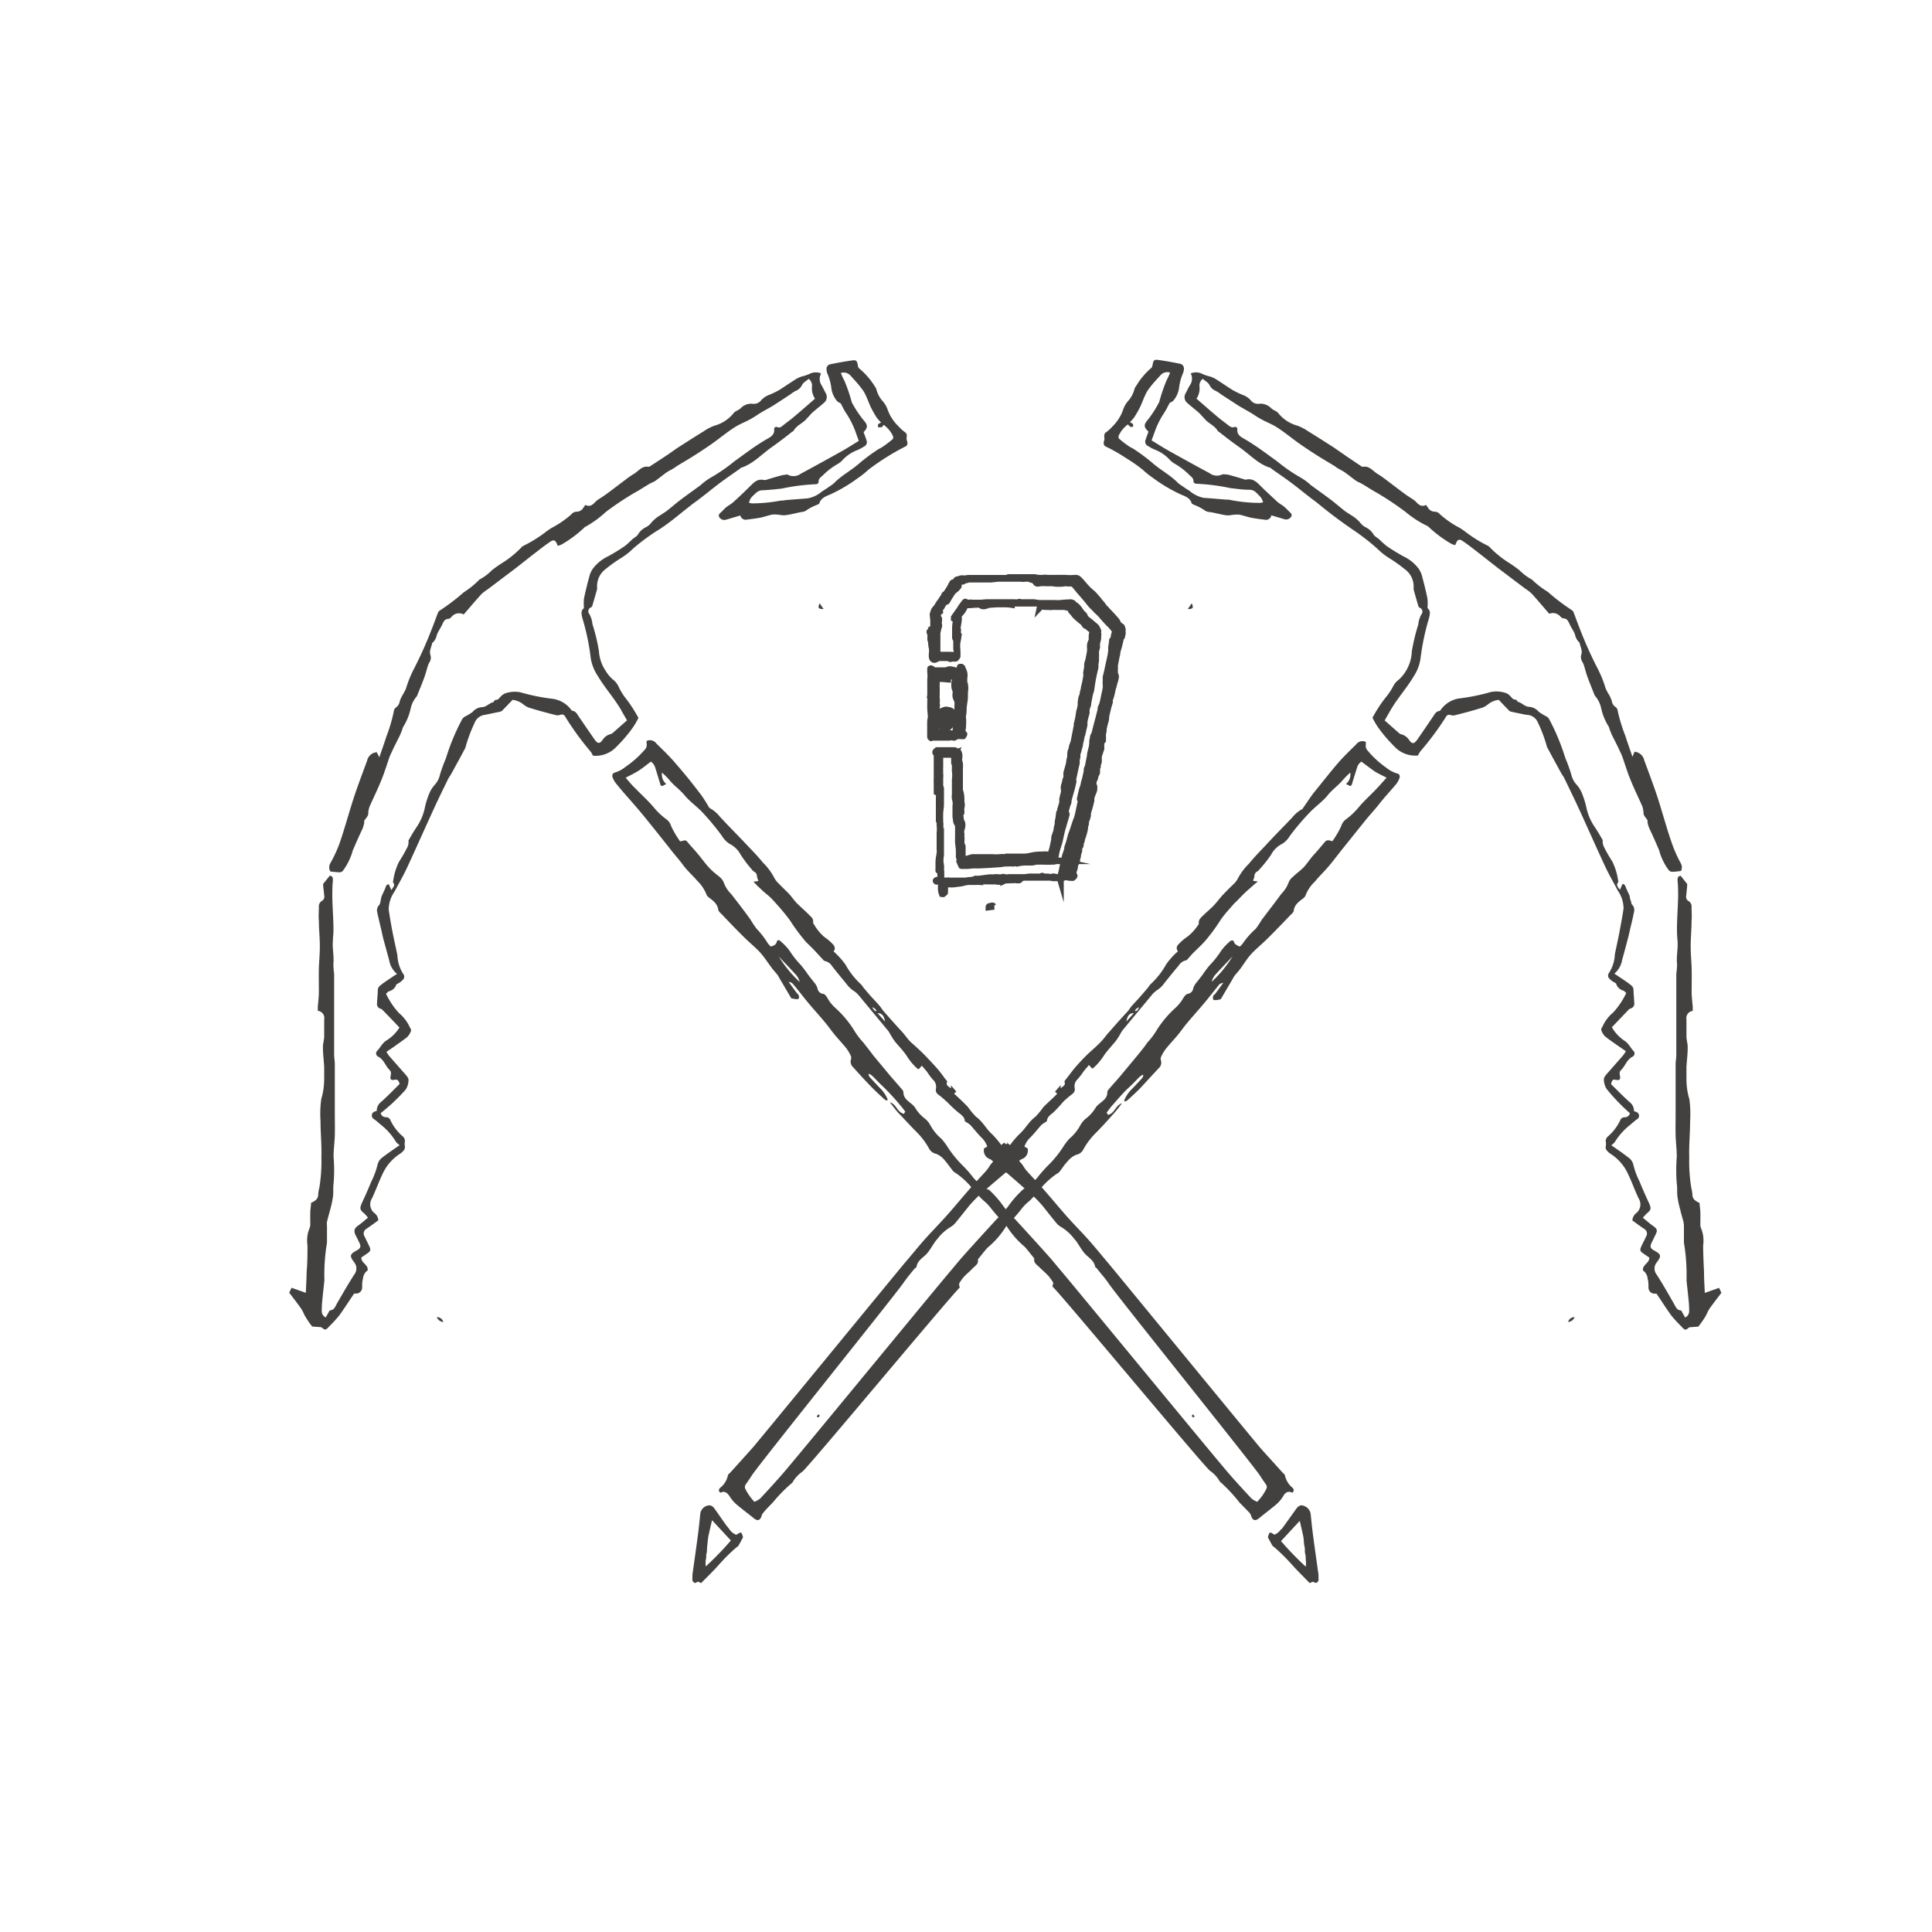 <svg xmlns="http://www.w3.org/2000/svg" xmlns:xlink="http://www.w3.org/1999/xlink" viewBox="0 0 200 200"><defs><clipPath id="a"><rect x="30.19" y="37.25" width="147.83" height="126.63" fill="none"/></clipPath></defs><title>icons</title><path d="M123.26,38.66a1.41,1.41,0,0,1,1.21.05,4.28,4.28,0,0,0,.81.27,2.88,2.88,0,0,1,.59.27c.59.37,1.17.78,1.77,1.15a8.59,8.59,0,0,0,1,.48,2,2,0,0,1,.88.61.94.94,0,0,0,.83.31,1.5,1.5,0,0,1,1.26.48,2.14,2.14,0,0,0,.41.25,1,1,0,0,1,.3.23,3.85,3.85,0,0,0,2,1.31,4.94,4.94,0,0,1,1.09.57c.9.55,1.8,1.13,2.69,1.7l1.28.89L141,48.32s.07,0,.1,0c.67-.11,1,.43,1.49.73s.69.46,1,.7c.62.46,1.23.94,1.85,1.39.28.21.57.38.85.57a1.75,1.75,0,0,1,.33.28c.27.29.56.51,1,.28l.22.31a.8.8,0,0,0,.68.39.73.73,0,0,1,.56.28,9.82,9.82,0,0,0,2,1.38,7.71,7.71,0,0,1,.75.52,13.81,13.81,0,0,0,2.2,1.35.43.43,0,0,1,.17.13,10.64,10.64,0,0,0,1.91,1.57,13.89,13.89,0,0,1,1.18.83,5.63,5.63,0,0,0,1.24.94.15.15,0,0,1,.09.06,9.21,9.21,0,0,0,1.61,1.24,21.58,21.58,0,0,0,2.53,1.92.61.61,0,0,1,.16.26c.21.55.41,1.11.63,1.66a41.52,41.52,0,0,0,1.86,4.14,11.92,11.92,0,0,1,.8,2,5.41,5.41,0,0,0,.38.71,4.41,4.41,0,0,1,.26.59.88.88,0,0,0,.42.66.6.6,0,0,1,.2.41,17.37,17.37,0,0,0,.79,2.57c.22.69.46,1.36.73,2.15l.22-.52a1.12,1.12,0,0,1,1,.88c.49,1.34,1,2.67,1.43,4s.88,3,1.38,4.44a13.57,13.57,0,0,0,.95,2.18.87.87,0,0,1,.05.84,7.63,7.63,0,0,1-.95.09.49.49,0,0,1-.34-.2,6,6,0,0,1-.92-1.82,2.81,2.81,0,0,0-.1-.31c-.32-.75-.65-1.49-1-2.23a3.7,3.7,0,0,1-.16-.57,1.29,1.29,0,0,0,0-.21c-.14-.23-.39-.45-.41-.69a2.62,2.62,0,0,0-.14-.78c-.41-.92-.85-1.82-1.23-2.76-.32-.78-.56-1.59-.84-2.39-.07-.18-.16-.36-.24-.53s-.16-.36-.25-.53l-.58-1.16c-.09-.19-.16-.4-.24-.59a1,1,0,0,0-.11-.3,5.94,5.94,0,0,1-.75-1.83,2.87,2.87,0,0,0-.63-1.3.85.85,0,0,1-.1-.19c-.23-.6-.48-1.19-.7-1.8-.13-.35-.22-.72-.33-1.08a2.14,2.14,0,0,0-.18-.44.94.94,0,0,1-.11-.83.94.94,0,0,0,0-.47,5.94,5.94,0,0,0-.18-.6s0-.08,0-.1a1.46,1.46,0,0,1-.48-.83c-.13-.38-.39-.72-.56-1.09s-.27-.59-.67-.61c-.1,0-.22-.11-.3-.2a1,1,0,0,0-1.14-.27c-.61-.7-1.21-1.42-1.84-2.11a4.36,4.36,0,0,0-.63-.48l-.21-.16-2.65-2c-.81-.63-1.61-1.27-2.42-1.89-.38-.3-.77-.59-1.18-.87s-.59-.21-.8.4a1.68,1.68,0,0,1-.38-.12,12.31,12.31,0,0,1-2.34-1.73.7.7,0,0,0-.17-.13A10.59,10.59,0,0,1,145.51,53a31.05,31.05,0,0,0-3-2c-.51-.28-1-.61-1.51-.91-.2-.12-.43-.19-.62-.32-.38-.27-.74-.57-1.12-.84a4.8,4.8,0,0,0-.54-.32l-.37-.22-.17-.13c-.67-.41-1.35-.8-2-1.22s-1.26-.82-1.87-1.26-1.37-1.06-2.09-1.52c-.51-.34-1.09-.55-1.62-.84s-.77-.48-1.16-.71l-1.21-.7-1.8-1.17a3.62,3.62,0,0,0-.54-.36,1.25,1.25,0,0,1-.69-.63c-.12-.25-.44-.41-.69-.63a.85.85,0,0,0-.34.76,1.93,1.93,0,0,1-.31,1.29c.74.64,1.45,1.27,2.18,1.88.34.29.71.55,1.06.83.2.16.39.32.68.23a.22.22,0,0,1,.31.21c-.07.66.47.86.87,1.1,1.14.67,2.18,1.47,3.25,2.24a17.15,17.15,0,0,0,2.49,1.71,6.22,6.22,0,0,1,1,.75c.64.47,1.29.93,1.92,1.4s1.06.86,1.6,1.28c.2.15.43.28.63.42a3.66,3.66,0,0,1,1,.84,1.55,1.55,0,0,0,.5.41,1.92,1.92,0,0,1,.82.73c.11.22.39.34.59.52s.54.53.84.74c.53.37,1.08.69,1.62,1a4.33,4.33,0,0,1,1.61,1.27,2.59,2.59,0,0,1,.34.66c.22.82.43,1.64.6,2.47a5.21,5.21,0,0,1,0,1c.36.25.26.67.14,1.1a25.13,25.13,0,0,0-.86,4.12,4.52,4.52,0,0,1-.7,1.83c-.71,1.2-1.65,2.23-2.35,3.42l-.66,1.15,1.43,1.26A.62.62,0,0,0,145,76a1.39,1.39,0,0,1,.89.63c.28.4.49.38.78,0,.57-.81,1.12-1.63,1.67-2.44.18-.25.3-.54.66-.59.07,0,.14-.11.19-.18A2.85,2.85,0,0,1,151,72.31a21,21,0,0,0,3.32-.67,3,3,0,0,1,1.59.11,1.08,1.08,0,0,1,.43.31c.17.15.27.39.57.36,0,0,.1.07.15.12s0,.1,0,.1c.45.06.75.51,1.22.53a1.43,1.43,0,0,1,1,.5,4.6,4.6,0,0,0,.74.46.83.83,0,0,1,.34.3,22.76,22.76,0,0,1,1.63,3.88c.08.26.2.5.29.75s.29.78.39,1.17a2.31,2.31,0,0,0,.54,1,3,3,0,0,1,.54.86,9.16,9.16,0,0,1,.48,1.54,5.58,5.58,0,0,0,.87,2c.29.43.55.88.81,1.34,0,.06,0,.17,0,.25a1.38,1.38,0,0,0,.11.41,14.59,14.59,0,0,0,.88,1.54,6.52,6.52,0,0,1,.61,2,.22.22,0,0,1,0,.16c-.23.29-.05.49.19.78.1-.23.17-.41.26-.6.26,0,.31.26.39.46s.26.55.37.83c0,.11,0,.24.07.36s.06.39.17.5a.76.76,0,0,1,.19.75c-.12.64-.28,1.26-.43,1.9-.06.27-.12.56-.2.84-.19.74-.39,1.49-.6,2.23a2.36,2.36,0,0,1-.8,1.41l.33.22c.48.33,1,.65,1.42,1a.61.61,0,0,1,.23.4c0,.48.07,1,.08,1.44a.49.49,0,0,1-.36.54.55.55,0,0,0-.23.14l-1.73,1.81a4.15,4.15,0,0,0,1.28,1.38c.46.28.64.76,1,1.12a.38.38,0,0,1-.16.56c-.6.3-.75,1-1.18,1.38-.2.19-.13.43-.09.67s-.05.4-.34.35c-.44-.07-.44-.07-.6.42.64.63,1.26,1.28,1.93,1.87a1.14,1.14,0,0,1,.45.94,1.71,1.71,0,0,1,.27.09.42.42,0,0,1,0,.77c-.28.21-.54.46-.82.68a6.73,6.73,0,0,0-1.44,1.66,1.65,1.65,0,0,1-.36.33c.61.42,1.22.83,1.79,1.28a1.23,1.23,0,0,1,.48.68,8.27,8.27,0,0,0,.67,1.82c.31.77.65,1.52,1,2.28.21.51.16.65-.27,1a4.81,4.81,0,0,0-.4.44c.37.3.67.57,1,.81.5.34.55.49.28,1-.13.28-.27.55-.4.83s-.15.51.25.73c.77.42.82.57.3,1.26a1,1,0,0,0,0,1.26c.64,1,1.21,2,1.78,3,.18.31.29.67.72.71.07,0,.12.16.17.25s.18.3.28.48a.74.74,0,0,0,.41-.74q0-.54-.06-1.08c-.06-.66-.14-1.32-.21-2,0,0,0-.08,0-.11a20.34,20.34,0,0,0-.27-3.82c0-.59,0-1.18,0-1.78a2.35,2.35,0,0,0-.05-.37c-.11-.43-.24-.86-.34-1.29a10,10,0,0,1-.28-1.32c-.06-.45,0-.9-.07-1.34a17.46,17.46,0,0,1,0-2.8c0-.73-.1-1.47-.12-2.2s0-1.51,0-2.27c0-.58,0-1.15,0-1.73,0-1.11,0-2.23,0-3.35,0-.34.07-.68.07-1,0-1,0-2.09,0-3.13,0-1.25,0-2.49,0-3.73,0-.51,0-1,0-1.51a8.93,8.93,0,0,0,.08-1c-.09-.81.11-1.61.05-2.41a10.69,10.69,0,0,1-.06-1.13c0-1.15.09-2.29.12-3.44,0-.55,0-1.11-.06-1.67,0-.28,0-.46.32-.51l.68.85c0,.34-.07.77-.1,1.19a.52.52,0,0,0,.22.57.64.64,0,0,1,.33.64c0,.47.05.94,0,1.41,0,.88-.09,1.76-.09,2.64s.08,1.54.1,2.31,0,1.62,0,2.42c0,.53.07,1,.11,1.57,0,.12,0,.24,0,.39a.75.75,0,0,0-.65.89c0,.58,0,1.16,0,1.73,0,.39.14.78.13,1.17,0,.68-.09,1.36-.13,2,0,.43,0,.86,0,1.28a7.18,7.18,0,0,0,.3,2.06,11.32,11.32,0,0,1,.08,2.26c0,1.25-.13,2.49-.09,3.73a17,17,0,0,0,.21,3.18,4.51,4.51,0,0,1,.12.72c0,.46.32.67.74.86,0,.3.07.61.08.94s0,.83,0,1.24a1,1,0,0,0,.07.43,3.37,3.37,0,0,1,.22,1.78c0,.92.05,1.84.09,2.76,0,.72.05,1.44.08,2.16l1.48-.52c.09.19.16.35.24.51-.42.55-.84,1.09-1.23,1.64-.17.25-.27.54-.42.8s-.25.39-.38.58-.23.31-.36.48l-.93.07c-.1.06-.27.25-.41.24s-.31-.21-.44-.35a14.25,14.25,0,0,1-1-1.09c-.53-.72-1-1.48-1.55-2.28h-.17a.63.63,0,0,1-.66-.64c0-.31,0-.62-.09-.92a1.12,1.12,0,0,0-.48-.84c-.08-.61.66-.73.66-1.33l-.64-.44c-.31-.21-.36-.34-.21-.68s.35-.71.51-1.06a.56.56,0,0,0-.2-.8c-.42-.28-.82-.58-1.22-.87a1.06,1.06,0,0,1,.44-.79,1.16,1.16,0,0,0,.2-1.51c-.4-.85-.71-1.74-1.12-2.58a4.85,4.85,0,0,0-1.75-2,1.77,1.77,0,0,1-.41-.36.52.52,0,0,1-.12-.39,1.37,1.37,0,0,0,0-.57.66.66,0,0,1,.19-.46,5,5,0,0,0,1.31-1.7.48.48,0,0,1,.46-.32.54.54,0,0,0,.55-.42,20.56,20.56,0,0,1-2.42-2.52,1.93,1.93,0,0,1-.28-1c0-.14.12-.33.23-.46l1.76-2a3.73,3.73,0,0,0,.29-.44l-1-.69c-.39-.28-.8-.55-1.17-.86a1.73,1.73,0,0,1-.35-.55c-.11-.23.09-.38.16-.58a4,4,0,0,1,1.06-1.34,8.3,8.3,0,0,0,1.34-2c-.11-.09-.19-.21-.3-.25a1.07,1.07,0,0,1-.73-.66c0-.13-.24-.19-.37-.29a1.79,1.79,0,0,1-.43-.39.47.47,0,0,1,0-.43,3.79,3.79,0,0,0,.65-2c.15-.75.33-1.51.47-2.27s.31-1.63.43-2.45a3.25,3.25,0,0,0-.6-1.87c-.42-.82-.89-1.61-1.28-2.44-.93-2-1.81-4-2.73-6-.49-1.06-1-2.11-1.51-3.16-.1-.21-.25-.4-.36-.6-.45-.82-.9-1.64-1.34-2.47a1.09,1.09,0,0,1-.15-.35,14.5,14.5,0,0,0-.92-2.42A1.27,1.27,0,0,0,158,74c-.53-.11-1.06-.21-1.58-.33a.42.42,0,0,1-.22-.13l-1.05-1.09a2.11,2.11,0,0,0-1.12.47,2,2,0,0,1-.82.41c-.84.26-1.69.48-2.55.7a.85.85,0,0,1-.47,0,.39.39,0,0,0-.53.22A30.18,30.18,0,0,1,147,77.82c-.08.12-.14.25-.22.39a2.94,2.94,0,0,1-2.41-.91,15.62,15.62,0,0,1-1.71-2,8.06,8.06,0,0,1-.58-1,13.84,13.84,0,0,1,1.36-2.09,6.11,6.11,0,0,0,.78-1.17,2.07,2.07,0,0,1,.59-.69,3.7,3.7,0,0,0,.71-.86,4.11,4.11,0,0,0,.63-2.06,20.82,20.82,0,0,1,.67-2.78,2.62,2.62,0,0,1,.33-1.06.43.43,0,0,0-.19-.68.26.26,0,0,1-.13-.17c-.17-.56-.33-1.13-.49-1.7,0-.12,0-.25,0-.37a2.2,2.2,0,0,0-.92-1.75,15.13,15.13,0,0,0-1.72-1.21,7.35,7.35,0,0,1-1.13-.92A23.45,23.45,0,0,0,140.29,55a49.35,49.35,0,0,1-4-3c-.82-.59-1.59-1.24-2.39-1.85s-1.49-1.07-2.24-1.6c0,0-.1-.11-.17-.13-1.28-.39-2.14-1.41-3.2-2.13-.69-.49-1.36-1-2-1.51-.09-.07-.2-.11-.25-.2-.29-.49-.82-.7-1.2-1.07l-.58-.63-.19-.19c-.4-.34-.81-.66-1.19-1a.77.77,0,0,1-.13-1c.13-.26.26-.52.4-.77a1.19,1.19,0,0,0,.14-1.21Z" fill="#434140" fill-rule="evenodd"/><g clip-path="url(#a)"><path d="M117.94,104.25c-.16.1-.39.15-.45.43.29,0,.34-.27.45-.43Zm-.56.63c-.44,0-.66.22-.78.87l.78-.87ZM127.6,99c-.61.65-1.17,1.22-1.71,1.82a1.65,1.65,0,0,0-.45.81A12.59,12.59,0,0,0,127.6,99Zm-21.36,24,.06,0h0c.35-.35.72-.7,1.07-1.07a14.43,14.43,0,0,1,1-1.16,11.46,11.46,0,0,0,1.59-1.89,6.53,6.53,0,0,1,.74-1,4.81,4.81,0,0,0,1.14-1.4,2.23,2.23,0,0,1,.59-.7,4,4,0,0,0,1-1.13,1.47,1.47,0,0,1,.32-.34c.4-.35.9-.61.88-1.26,0-.12.12-.25.21-.36.4-.47.82-.92,1.21-1.39l1.73-2.08c.35-.43.7-.86,1-1.3a7.59,7.59,0,0,0,1-1.34,10.9,10.9,0,0,1,1.94-2.28,4.49,4.49,0,0,0,.68-.82c.13-.24.34-.57.56-.6a.65.65,0,0,0,.56-.56,1.78,1.78,0,0,1,.4-.68l.56-.72a10.29,10.29,0,0,1,.75-1,9.79,9.79,0,0,0,1.2-1.52,6,6,0,0,1,.88-.94c.16-.15.38-.16.44.07s.34.36.6.46a3.13,3.13,0,0,0,.31-.33A8.11,8.11,0,0,1,130,96.14a10,10,0,0,0,.62-.93c.67-.89,1.36-1.77,2-2.65a3.36,3.36,0,0,0,.78-1.21,1.43,1.43,0,0,1,.44-.58c.31-.3.66-.56,1-.87s.78-1,1.17-1.42.62-.71.92-1.06c.13-.14.25-.35.41-.41s.36,0,.58.08a9.32,9.32,0,0,0,.93-1.59,1.31,1.31,0,0,1,.45-.66,7.34,7.34,0,0,0,1.4-1.33c.57-.67,1.24-1.26,1.84-1.9.32-.33.62-.7,1-1.1-.5-.27-1-.48-1.37-.75s-.83-.61-1.24-.92a1.35,1.35,0,0,0-.24.22.93.93,0,0,0-.18.32c-.18.55-.34,1.1-.52,1.65,0,.12-.11.32-.18.33s-.26-.1-.48-.2a1.26,1.26,0,0,0,.45-1.18,8.59,8.59,0,0,0-.74.73c-.48.59-1.11,1-1.6,1.62s-1.28,1.16-1.87,1.79a24.74,24.74,0,0,0-2.05,2.42,2.43,2.43,0,0,1-.78.81,2.59,2.59,0,0,0-1.15,1.12A13.39,13.39,0,0,1,130.38,90a.83.83,0,0,1-.24.22.52.52,0,0,0-.28.48,1.62,1.62,0,0,1-.13.41s0,.06,0,.08l.49.06c-.21.17-.33.26-.44.36-.33.3-.67.58-1,.9s-.64.68-1,1c-.48.56-1,1.1-1.41,1.7a19.19,19.19,0,0,1-1.66,2.25c-.32.35-.66.67-1,1s-.55.59-.82.89a.27.27,0,0,1-.14.07,1.17,1.17,0,0,0-.73.53c-.5.59-1,1.21-1.47,1.8a2.82,2.82,0,0,1-.71.71,2.65,2.65,0,0,0-.63.57c-1,1.21-2,2.41-3,3.62a4.34,4.34,0,0,0-.28.46,6.57,6.57,0,0,1-.4.62c-.41.51-.88,1-1.23,1.5a5.85,5.85,0,0,1-1.11,1.32.45.45,0,0,1-.14.06l-.32-.36c-.21.25-.4.46-.57.68a7.81,7.81,0,0,1-.59.77,1,1,0,0,0-.32.93c.07.35-.11.52-.36.71a9.76,9.76,0,0,0-.84.73A14.29,14.29,0,0,1,109,115.2c-.36.26-.62.52-.63.88a3.75,3.75,0,0,0-.55.36c-.4.44-.76.91-1.18,1.33a2.28,2.28,0,0,0-.59.92c.12.08.24.14.33.19a.94.94,0,0,1-.63,1.12,1.31,1.31,0,0,0-.35.27c-1.13,1-2.28,1.93-3.4,2.92a13.25,13.25,0,0,0-1.73,1.7c-.46.58-.92,1.16-1.38,1.72a1.77,1.77,0,0,1-.44.38,4.78,4.78,0,0,0-1.4,1.25,3.36,3.36,0,0,0-.24.29c-.2.29-.38.59-.58.88-.08.12-.17.23-.26.34-.39.44-1,.72-1.09,1.39,0,.06-.13.11-.19.18a19.19,19.19,0,0,0-1.2,1.53c-.71,1.06-15,18.82-15.67,19.9-.2.32-.42.62-.63.93a.45.45,0,0,0,0,.51,5.34,5.34,0,0,0,.91,1.28,2.85,2.85,0,0,0,.58-.33c.77-.82,1.54-1.66,2.29-2.52,1.3-1.47,16.2-19.63,17.49-21.12.4-.47.78-.95,1.19-1.41.76-.86,1.54-1.71,2.31-2.56l1.2-1.31a11.1,11.1,0,0,0,1.22-1.36,10.66,10.66,0,0,1,1.54-1.74c.08-.09.23-.1.35-.15Zm-2-4.7.32.24a9.18,9.18,0,0,1,.94-1.11c.62-.54,1-1.32,1.67-1.81a7.84,7.84,0,0,0,.83-1c.46-.48,1-.93,1.44-1.4-.1-.09-.15-.15-.23-.21l.59-.68c0,.15,0,.21,0,.28s.06,0,.07,0c.17-.18.48-.27.32-.64,0-.06.14-.23.23-.34.25-.32.5-.66.77-1,.41-.47.83-.94,1.28-1.38s1-.89,1.45-1.36.56-.7.85-1c.65-.75,1.31-1.49,2-2.23.15-.18.26-.39.42-.56.3-.34.61-.65.91-1s.52-.6.77-.9a2.32,2.32,0,0,1,.22-.3,8.15,8.15,0,0,0,1.63-2.07,7.77,7.77,0,0,1,.84-1c.11-.12.24-.22.38-.35-.26-.35-.08-.61.17-.84a4.94,4.94,0,0,1,.79-.66A5,5,0,0,0,124,95.8a.41.41,0,0,0,.1-.18c-.06-.44.26-.66.51-.91s.72-.64,1.06-1,.63-.78,1-1.16.65-.67,1-1a2.23,2.23,0,0,0,.47-.6,6.1,6.1,0,0,1,1.16-1.55c.53-.66,1.12-1.26,1.7-1.87.91-1,1.84-1.92,2.76-2.89a3.5,3.5,0,0,1,1-.86c.07,0,.12-.12.17-.19.35-.5.67-1,1.05-1.5.82-1,1.66-2.09,2.53-3.1.59-.68,1.24-1.3,1.88-1.93a.81.81,0,0,1,1-.26c0,.1,0,.2,0,.3a.68.68,0,0,0,.18.59,9.77,9.77,0,0,0,1.95,1.79,3.2,3.2,0,0,0,1.14.6c.23.06.3.26.19.53a2.25,2.25,0,0,1-.35.6c-.56.66-1.15,1.29-1.71,2s-.94,1.09-1.39,1.65c-.81,1-1.61,2-2.41,3-.48.6-.94,1.22-1.44,1.81s-1,1.05-1.44,1.6a3.82,3.82,0,0,0-.94,1.37.73.73,0,0,1-.24.34c-.44.34-.91.64-1,1.27,0,.19-.23.36-.38.51-.77.81-1.55,1.62-2.34,2.4-.52.52-1.11,1-1.61,1.52s-.81,1.09-1.22,1.63c-.18.24-.39.46-.58.7a1.48,1.48,0,0,0-.16.27l-1.27,2.16a3.7,3.7,0,0,1-.49.09c-.1,0-.26,0-.29-.06a.5.5,0,0,1,0-.34c0-.11.16-.18.24-.29l.8-1.09a.64.64,0,0,0-.52.3c-.51.62-1,1.26-1.53,1.89s-1.16,1.32-1.72,2c-.35.41-.65.87-1,1.28s-.82.91-1.19,1.38a4.64,4.64,0,0,0-.49.83.6.6,0,0,0,0,.35.76.76,0,0,1-.22.79c-.62.66-1.22,1.32-1.85,2-.41.43-.85.83-1.29,1.23-.12.1-.25.28-.46.17a3.41,3.41,0,0,1,.81-1.23c.36-.37.71-.75,1.06-1.13a1,1,0,0,0,.13-.27l-.08-.08a2.22,2.22,0,0,0-.42.32c-.32.34-.64.67-1,1-.65.59-1.2,1.28-1.79,1.93-.17.2-.32.42-.51.66l.14.24c.71-.16.77-1,1.45-1.2-.28.36-.55.73-.86,1.07-.63.71-1.27,1.42-1.94,2.09a7.28,7.28,0,0,0-1.24,1.69,1.07,1.07,0,0,1-.72.49,2.2,2.2,0,0,0-.87.67c-.29.3-.52.65-.78,1a.69.69,0,0,1-.23.22,7.86,7.86,0,0,0-2,1.87c-.34.35-.63.74-1,1.06a4.6,4.6,0,0,0-.81.84,18.2,18.2,0,0,1-1.44,1.61.29.29,0,0,0-.1.12,9.1,9.1,0,0,1-1.93,2.22c-.35.38-.67.81-1,1.21,0,0,0,0,0,0,.1.49-.31.68-.56.95s-.58.53-.85.82a4.25,4.25,0,0,0-.53.73c0,.09,0,.25.07.41-.88.79-15.4,18.27-16.3,19.07a3.28,3.28,0,0,0-1,1.08.43.43,0,0,1-.15.15A15.49,15.49,0,0,0,80,155.54c-.35.36-.71.71-1,1.08a.71.71,0,0,0-.16.31c-.15.47-.42.55-.79.25-.59-.48-1.2-.93-1.77-1.41a3.66,3.66,0,0,1-.71-.81c-.26-.41-.54-.67-1-.43-.19-.19-.21-.33,0-.53a2.18,2.18,0,0,0,.78-1.26c0-.1.15-.2.24-.29l1.22-1.35,1.12-1.25c.72-.83,15.06-18.33,15.78-19.17s1.26-1.52,1.92-2.27,1.59-1.7,2.37-2.57,1.61-1.89,2.43-2.82c.55-.64,1.15-1.24,1.71-1.88.21-.24.34-.55.57-.78a18.27,18.27,0,0,0,1.47-1.91s.1-.09.19-.18Z" fill="#434140" fill-rule="evenodd"/><path d="M116.77,43.93a3,3,0,0,0-.94,1.12.39.39,0,0,0,0,.35,10.24,10.24,0,0,0,1,.77c.19.15.44.23.64.38a20.32,20.32,0,0,1,1.77,1.32c.85.77,1.9,1.29,2.7,2.12a3.18,3.18,0,0,0,.35.26c.28.19.56.39.85.56a3.22,3.22,0,0,0,1.48.73c.78.05,1.55.12,2.32.18.16,0,.32,0,.48.05a16.32,16.32,0,0,0,3,.29,1.47,1.47,0,0,0,.34-.07c-.17-.46-.17-.45-.72-1a1,1,0,0,0-.72-.29c-.65,0-1.3-.1-1.94-.17a21.26,21.26,0,0,0-3.47-.45c-.18,0-.36-.07-.36-.25,0-.35-.25-.49-.45-.68a7,7,0,0,0-1.5-1.15,2.35,2.35,0,0,1-.47-.36,4,4,0,0,0-1.53-1.07,4.6,4.6,0,0,1-.76-.4.49.49,0,0,1-.25-.64c.09-.29.2-.57.3-.85-.5-.47-.51-.72-.06-1.23l0,0A11.74,11.74,0,0,0,120,41.62a17.89,17.89,0,0,1,.76-2.24,7.6,7.6,0,0,0,.37-.81.94.94,0,0,0-1,.28c-.12.14-.25.26-.36.4a10.06,10.06,0,0,0-1,1.23c-.3.51-.48,1.08-.73,1.62a11.49,11.49,0,0,1-.61,1.08,4.4,4.4,0,0,1-.46.52c.13.08.25.12.3.2s.07.22,0,.27a.32.32,0,0,1-.27,0,1,1,0,0,1-.26-.28Zm14.84,9.44a.56.56,0,0,1-.67.43c-.48-.06-1-.12-1.44-.21s-.83-.25-1.25-.32a4.06,4.06,0,0,0-.85.06,2.18,2.18,0,0,1-.57,0c-.53-.09-1-.23-1.57-.32a1,1,0,0,1-.63-.23,5,5,0,0,0-1-.51c-.1-.05-.24-.1-.27-.17-.17-.59-.73-.74-1.18-.94a16.16,16.16,0,0,1-2.83-1.69,8.59,8.59,0,0,1-1.05-.84,15.58,15.58,0,0,0-1.72-1.2,17.49,17.49,0,0,0-2.1-1.2.36.36,0,0,1-.21-.45.42.42,0,0,1,0-.1c.17-.28-.12-.66.2-.91a4.07,4.07,0,0,0,.72-.65,4.51,4.51,0,0,0,1.11-1.81,2.59,2.59,0,0,1,.5-.82,2.88,2.88,0,0,0,.63-1.18.87.87,0,0,1,.17-.33,7.45,7.45,0,0,1,1.59-1.9c.08-.06.1-.21.13-.33.09-.48.15-.55.65-.48.73.1,1.45.24,2.17.38a.51.51,0,0,1,.42.55,1.5,1.5,0,0,1-.09.42,5.31,5.31,0,0,0-.41,1.5,2.56,2.56,0,0,1-.53,1.27c-.1.17-.34.25-.45.33-.2.36-.35.69-.55,1a8.66,8.66,0,0,0-1,2l-.32.87c.6.36,1.2.75,1.83,1.1,1.38.77,2.77,1.54,4.17,2.29a1.27,1.27,0,0,0,1.28.15c.15-.08.41,0,.61,0,.59.15,1.18.33,1.76.51.05,0,.11.05.16,0,.73-.15,1.14.33,1.58.77s1.06,1,1.61,1.52c.22.2.49.33.72.52s.36.35.54.52.34.3.17.55a.62.62,0,0,1-.71.22l-1.41-.42Z" fill="#434140" fill-rule="evenodd"/><path d="M73.7,157.41c-.13.56-.26,1.1-.37,1.64-.06.34-.08.68-.12,1s0,.5-.07.76,0,.42-.07.63a2.07,2.07,0,0,0,0,.71,32.37,32.37,0,0,0,2.59-2.68l-1.94-2.09Zm2.54,1.46c.51-.32.51-.32.68.27-.17.31-.31.59-.47.86a.67.67,0,0,1-.2.17,18.74,18.74,0,0,0-1.74,1.71c-.61.69-1.27,1.33-1.93,2l-.3-.14c-.12,0-.27.16-.37.12a.4.4,0,0,1-.23-.45c0-.13,0-.26,0-.4.18-1.3.37-2.6.54-3.9.11-.79.19-1.59.27-2.38a1,1,0,0,1,1-.9.76.76,0,0,1,.43.28c.54.73,1,1.48,1.59,2.2a1.45,1.45,0,0,0,.68.56Z" fill="#434140" fill-rule="evenodd"/></g><path d="M123.37,62.45c.22.49.13.6-.41.6l.41-.6Z" fill="#434140" fill-rule="evenodd"/><path d="M163,136.35a.77.77,0,0,1-.67.5.67.67,0,0,1,.67-.5Z" fill="#434140" fill-rule="evenodd"/><path d="M123.48,146.41l.19.19c0,.05-.1.12-.15.12s-.12-.07-.14-.12.05-.1.1-.19Z" fill="#434140" fill-rule="evenodd"/><path d="M106.24,123c-.11-.25.07-.35.28-.45l-.17.44h0l-.06,0Z" fill="#434140" fill-rule="evenodd"/><path d="M85,38.66a1.41,1.41,0,0,0-1.21.05,4.53,4.53,0,0,1-.81.27,2.88,2.88,0,0,0-.59.27c-.59.37-1.17.78-1.77,1.15a8.74,8.74,0,0,1-1,.48,2,2,0,0,0-.87.61.94.94,0,0,1-.83.31,1.49,1.49,0,0,0-1.26.48,2.14,2.14,0,0,1-.41.25,1,1,0,0,0-.3.23,3.85,3.85,0,0,1-2,1.31,4.73,4.73,0,0,0-1.09.57c-.9.55-1.8,1.13-2.69,1.7-.43.29-.85.6-1.29.89s-1.11.73-1.67,1.09c0,0-.06,0-.09,0-.67-.11-1,.43-1.49.73s-.69.46-1,.7c-.62.46-1.23.94-1.85,1.39-.28.21-.57.38-.85.57a1.75,1.75,0,0,0-.33.28c-.27.29-.56.51-1,.28-.08.11-.16.21-.22.31a.8.8,0,0,1-.68.39.72.72,0,0,0-.56.28,10.1,10.1,0,0,1-2,1.38,6.66,6.66,0,0,0-.75.52,13.81,13.81,0,0,1-2.2,1.35.55.55,0,0,0-.18.13,10.24,10.24,0,0,1-1.9,1.57,14.05,14.05,0,0,0-1.19.83,5.2,5.2,0,0,1-1.24.94.16.16,0,0,0-.08.06A9.21,9.21,0,0,1,48,61.32a21.58,21.58,0,0,1-2.53,1.92.61.61,0,0,0-.16.26c-.21.55-.41,1.11-.63,1.66a41.52,41.52,0,0,1-1.86,4.14,11.92,11.92,0,0,0-.8,2,6.94,6.94,0,0,1-.38.71,3.42,3.42,0,0,0-.26.59.94.94,0,0,1-.42.66.6.6,0,0,0-.2.41A16.25,16.25,0,0,1,40,76.24c-.22.69-.46,1.36-.73,2.15L39,77.87a1.12,1.12,0,0,0-1,.88c-.49,1.34-1,2.67-1.43,4s-.89,3-1.38,4.44a13.57,13.57,0,0,1-1,2.18.87.87,0,0,0,0,.84,7.63,7.63,0,0,0,1,.09.47.47,0,0,0,.34-.2,6.5,6.5,0,0,0,.92-1.82,1.6,1.6,0,0,1,.1-.31c.32-.75.65-1.49,1-2.23a5.32,5.32,0,0,0,.16-.57.72.72,0,0,1,0-.21c.14-.23.38-.45.41-.69a2.33,2.33,0,0,1,.14-.78c.41-.92.85-1.82,1.23-2.76.32-.78.56-1.59.84-2.39.07-.18.16-.36.24-.53s.16-.36.25-.53c.19-.39.39-.77.58-1.16.09-.19.16-.4.24-.59a1,1,0,0,1,.11-.3,5.94,5.94,0,0,0,.75-1.83,2.87,2.87,0,0,1,.63-1.3.56.56,0,0,0,.09-.19c.24-.6.49-1.19.71-1.8.13-.35.22-.72.33-1.08a2.14,2.14,0,0,1,.18-.44.9.9,0,0,0,.1-.83,1.08,1.08,0,0,1,0-.47,5.94,5.94,0,0,1,.18-.6s0-.08,0-.1a1.42,1.42,0,0,0,.49-.83c.13-.38.39-.72.56-1.09s.27-.59.67-.61c.1,0,.22-.11.3-.2A1,1,0,0,1,48,63.61c.61-.7,1.21-1.42,1.84-2.11a4.36,4.36,0,0,1,.63-.48l.21-.16,2.65-2c.81-.63,1.61-1.27,2.42-1.89.38-.3.77-.59,1.18-.87s.59-.21.8.4a1.68,1.68,0,0,0,.38-.12,12.31,12.31,0,0,0,2.34-1.73.55.55,0,0,1,.17-.13A10.59,10.59,0,0,0,62.71,53a30.91,30.91,0,0,1,3-2c.52-.28,1-.61,1.52-.91.2-.12.43-.19.62-.32.38-.27.74-.57,1.11-.84a6.05,6.05,0,0,1,.55-.32l.37-.22.17-.13c.67-.41,1.35-.8,2-1.22s1.26-.82,1.87-1.26,1.37-1.06,2.09-1.52c.51-.34,1.09-.55,1.62-.84s.77-.48,1.15-.71.82-.46,1.22-.7c.6-.38,1.2-.78,1.8-1.17a3.62,3.62,0,0,1,.54-.36,1.25,1.25,0,0,0,.69-.63c.12-.25.43-.41.69-.63a.88.88,0,0,1,.34.76,1.93,1.93,0,0,0,.31,1.29c-.74.64-1.45,1.27-2.18,1.88-.34.29-.71.55-1.06.83s-.39.32-.68.23a.22.22,0,0,0-.31.21c.07.66-.47.86-.87,1.1-1.14.67-2.18,1.47-3.25,2.24a17.71,17.71,0,0,1-2.49,1.71,6.22,6.22,0,0,0-1,.75c-.64.47-1.29.93-1.92,1.4s-1.06.86-1.6,1.28c-.2.15-.43.28-.63.42a3.66,3.66,0,0,0-1,.84,1.49,1.49,0,0,1-.51.41,2,2,0,0,0-.81.73c-.12.22-.39.34-.59.52s-.54.53-.84.74c-.53.37-1.08.69-1.62,1a4.33,4.33,0,0,0-1.61,1.27,2.59,2.59,0,0,0-.34.66c-.23.82-.43,1.64-.61,2.47a6.37,6.37,0,0,0,0,1c-.36.25-.26.67-.14,1.1a24.11,24.11,0,0,1,.85,4.12A4.69,4.69,0,0,0,61.9,70c.71,1.2,1.65,2.23,2.35,3.42.2.36.41.72.66,1.15l-1.43,1.26a.62.62,0,0,1-.22.15,1.39,1.39,0,0,0-.89.63c-.29.4-.49.38-.78,0-.57-.81-1.12-1.63-1.68-2.44-.17-.25-.3-.54-.65-.59-.07,0-.14-.11-.19-.18a2.88,2.88,0,0,0-1.87-1.06,21,21,0,0,1-3.32-.67,3,3,0,0,0-1.59.11,1.27,1.27,0,0,0-.44.31c-.16.15-.27.39-.56.36,0,0-.11.07-.15.12s0,.1,0,.1c-.45.06-.75.51-1.22.53a1.41,1.41,0,0,0-1,.5,4.7,4.7,0,0,1-.75.46.87.87,0,0,0-.33.3,22.76,22.76,0,0,0-1.63,3.88c-.07.26-.2.5-.29.75s-.29.78-.39,1.17a2.31,2.31,0,0,1-.54,1,3,3,0,0,0-.54.86,8.33,8.33,0,0,0-.48,1.54,5.58,5.58,0,0,1-.87,2c-.29.43-.55.88-.81,1.34,0,.06,0,.17,0,.25a1.12,1.12,0,0,1-.1.41,14.59,14.59,0,0,1-.88,1.54,6.52,6.52,0,0,0-.61,2,.18.18,0,0,0,0,.16c.23.29,0,.49-.19.78l-.26-.6c-.27,0-.31.26-.39.46s-.26.55-.37.83a2.09,2.09,0,0,0-.07.36c-.05.17-.06.39-.17.5a.79.79,0,0,0-.2.75c.14.64.29,1.26.44,1.9.06.27.12.56.19.84l.61,2.23a2.32,2.32,0,0,0,.81,1.41l-.35.22c-.47.33-1,.65-1.41,1a.61.61,0,0,0-.23.4c0,.48-.07,1-.08,1.44a.49.49,0,0,0,.36.54.52.52,0,0,1,.22.14c.58.59,1.15,1.19,1.74,1.81A4.08,4.08,0,0,1,40,107.71c-.45.28-.63.76-1,1.12a.38.38,0,0,0,.16.56c.6.3.75,1,1.18,1.38.19.19.13.43.09.67s0,.4.34.35.44-.07.6.42c-.64.63-1.26,1.28-1.93,1.87A1.14,1.14,0,0,0,39,115a1.71,1.71,0,0,0-.27.09.43.43,0,0,0,0,.77c.29.21.55.46.83.68A6.49,6.49,0,0,1,41,118.22a2,2,0,0,0,.37.33c-.61.42-1.22.83-1.8,1.28a1.26,1.26,0,0,0-.47.68,8.27,8.27,0,0,1-.67,1.82c-.31.77-.65,1.52-1,2.28-.21.51-.16.65.27,1a3.73,3.73,0,0,1,.39.44c-.36.3-.66.57-1,.81s-.54.49-.28,1c.14.28.28.55.41.83s.15.51-.25.73c-.77.42-.82.57-.3,1.26a1,1,0,0,1,0,1.26c-.64,1-1.21,2-1.79,3-.17.31-.27.67-.71.71-.07,0-.12.16-.18.25l-.27.48a.72.72,0,0,1-.41-.74q0-.54.06-1.08c.06-.66.14-1.32.21-2,0,0,0-.08,0-.11a20.34,20.34,0,0,1,.27-3.82c0-.59,0-1.18,0-1.78a1.18,1.18,0,0,1,0-.37c.1-.43.23-.86.34-1.29a10,10,0,0,0,.28-1.32c.06-.45,0-.9.06-1.34a16.37,16.37,0,0,0,0-2.8c0-.73.11-1.47.13-2.2s0-1.51,0-2.27c0-.58,0-1.15,0-1.73,0-1.11,0-2.23,0-3.35,0-.34-.07-.68-.07-1,0-1,0-2.09,0-3.13,0-1.25,0-2.49,0-3.73,0-.51,0-1,0-1.51a8.93,8.93,0,0,1-.08-1c.09-.81-.12-1.61-.05-2.41,0-.38.07-.75.06-1.13,0-1.15-.1-2.29-.12-3.44,0-.55,0-1.11.06-1.67,0-.28,0-.46-.32-.51-.22.27-.43.54-.69.85,0,.34.08.77.11,1.19a.51.51,0,0,1-.23.57.65.65,0,0,0-.32.64c0,.47-.05.94,0,1.41,0,.88.1,1.76.1,2.64s-.08,1.54-.1,2.31,0,1.62,0,2.42c0,.53-.07,1-.11,1.57,0,.12,0,.24,0,.39a.75.75,0,0,1,.66.89c0,.58,0,1.16,0,1.73,0,.39-.14.78-.13,1.17,0,.68.09,1.36.13,2,0,.43,0,.86,0,1.28a7.55,7.55,0,0,1-.3,2.06,10.62,10.62,0,0,0-.08,2.26c0,1.25.13,2.49.09,3.73a17,17,0,0,1-.21,3.18,3.61,3.61,0,0,0-.12.72c0,.46-.32.67-.74.86,0,.3-.07.61-.08.94s0,.83,0,1.24a1,1,0,0,1-.07.43,3.28,3.28,0,0,0-.22,1.78c0,.92,0,1.84-.09,2.76,0,.72-.06,1.44-.08,2.16l-1.48-.52-.24.51c.42.55.84,1.09,1.23,1.64.17.25.27.54.42.8s.25.39.37.58.23.31.36.48l.93.07c.11.06.28.25.42.24s.31-.21.44-.35a14.25,14.25,0,0,0,1-1.09c.52-.72,1-1.48,1.55-2.28h.17a.63.63,0,0,0,.66-.64c0-.31,0-.62.09-.92a1.12,1.12,0,0,1,.48-.84c.08-.61-.66-.73-.66-1.33l.64-.44c.31-.21.36-.34.21-.68s-.35-.71-.51-1.06a.56.56,0,0,1,.2-.8c.42-.28.82-.58,1.22-.87a1,1,0,0,0-.45-.79,1.17,1.17,0,0,1-.19-1.51c.4-.85.71-1.74,1.12-2.58a4.85,4.85,0,0,1,1.75-2,1.72,1.72,0,0,0,.4-.36.53.53,0,0,0,.13-.39,1.37,1.37,0,0,1,0-.57.66.66,0,0,0-.19-.46,5,5,0,0,1-1.31-1.7.48.48,0,0,0-.46-.32.53.53,0,0,1-.55-.42A19.76,19.76,0,0,0,42,112.79a1.84,1.84,0,0,0,.29-1c0-.14-.12-.33-.23-.46l-1.76-2c-.1-.12-.18-.26-.3-.44.36-.25.69-.46,1-.69s.8-.55,1.17-.86a1.73,1.73,0,0,0,.35-.55c.11-.23-.09-.38-.16-.58a4.09,4.09,0,0,0-1.06-1.34,8,8,0,0,1-1.34-2c.11-.09.19-.21.3-.25A1.07,1.07,0,0,0,41,102c0-.13.24-.19.37-.29a1.57,1.57,0,0,0,.42-.39.47.47,0,0,0,0-.43,3.79,3.79,0,0,1-.65-2c-.15-.75-.33-1.51-.48-2.27s-.3-1.63-.42-2.45a3.25,3.25,0,0,1,.6-1.87c.43-.82.89-1.61,1.28-2.44.93-2,1.81-4,2.73-6,.48-1.06,1-2.11,1.51-3.16.1-.21.25-.4.36-.6.45-.82.9-1.64,1.34-2.47a1.09,1.09,0,0,0,.15-.35,15.38,15.38,0,0,1,.91-2.42A1.3,1.3,0,0,1,50.21,74l1.58-.33a.42.42,0,0,0,.22-.13l1.05-1.09a2.15,2.15,0,0,1,1.12.47,2,2,0,0,0,.82.41c.84.26,1.69.48,2.55.7A.85.85,0,0,0,58,74a.39.39,0,0,1,.53.22,29.12,29.12,0,0,0,2.64,3.62c.08.12.14.25.22.39a2.94,2.94,0,0,0,2.41-.91,15.62,15.62,0,0,0,1.71-2,8.06,8.06,0,0,0,.58-1,13.84,13.84,0,0,0-1.36-2.09A6.11,6.11,0,0,1,64,71a2.07,2.07,0,0,0-.59-.69,3.7,3.7,0,0,1-.71-.86A4.11,4.11,0,0,1,62,67.39a19.39,19.39,0,0,0-.67-2.78A2.62,2.62,0,0,0,61,63.55a.43.43,0,0,1,.19-.68.26.26,0,0,0,.13-.17c.16-.56.33-1.13.49-1.7,0-.12,0-.25,0-.37a2.2,2.2,0,0,1,.92-1.75,15.13,15.13,0,0,1,1.72-1.21,7.35,7.35,0,0,0,1.13-.92A22.29,22.29,0,0,1,67.93,55c1.44-.87,2.65-2,4-3,.82-.59,1.59-1.24,2.39-1.85s1.49-1.07,2.24-1.6c0,0,.1-.11.17-.13C78,48,78.86,47,79.92,46.27c.69-.49,1.36-1,2-1.51.08-.07.2-.11.25-.2.29-.49.82-.7,1.2-1.07l.58-.63a1.7,1.7,0,0,1,.19-.19c.4-.34.81-.66,1.19-1a.77.77,0,0,0,.13-1c-.13-.26-.26-.52-.4-.77A1.19,1.19,0,0,1,85,38.66Z" fill="#434140" fill-rule="evenodd"/><g clip-path="url(#a)"><path d="M90.73,104.68c-.06-.28-.29-.33-.45-.43.11.16.16.39.45.43Zm.89,1.07c-.12-.65-.34-.86-.78-.87l.78.87Zm-8.84-4.1a1.65,1.65,0,0,0-.45-.81c-.54-.6-1.1-1.17-1.71-1.82a12.59,12.59,0,0,0,2.16,2.63Zm19.55,21.47a10.66,10.66,0,0,1,1.54,1.74,11.1,11.1,0,0,0,1.22,1.36l1.2,1.31c.77.85,1.55,1.7,2.31,2.56.41.46.79.94,1.19,1.41,1.28,1.49,16.19,19.65,17.49,21.12.75.86,1.52,1.7,2.29,2.52a2.76,2.76,0,0,0,.57.33,5.12,5.12,0,0,0,.92-1.28.45.45,0,0,0,0-.51c-.22-.31-.43-.61-.63-.93-.69-1.08-15-18.84-15.67-19.9-.36-.54-.8-1-1.2-1.53-.06-.07-.18-.12-.19-.18-.11-.67-.7-.95-1.09-1.39-.09-.11-.18-.22-.26-.34-.2-.29-.38-.59-.58-.88-.07-.11-.17-.19-.24-.29a4.78,4.78,0,0,0-1.4-1.25,1.61,1.61,0,0,1-.44-.38c-.47-.56-.92-1.14-1.38-1.72a13.25,13.25,0,0,0-1.73-1.7c-1.12-1-2.27-2-3.41-2.92a1.63,1.63,0,0,0-.33-.27.94.94,0,0,1-.64-1.12l.33-.19a2.28,2.28,0,0,0-.59-.92c-.42-.42-.78-.89-1.18-1.33a3.75,3.75,0,0,0-.55-.36c0-.36-.27-.62-.63-.88a12.66,12.66,0,0,1-1.14-1.06c-.28-.25-.55-.51-.85-.73s-.43-.36-.37-.71a1,1,0,0,0-.31-.93A6.52,6.52,0,0,1,96,111c-.17-.22-.36-.43-.57-.68l-.32.36a.67.67,0,0,1-.15-.06,6.08,6.08,0,0,1-1.1-1.32c-.35-.53-.82-1-1.23-1.5a6.57,6.57,0,0,1-.4-.62c-.1-.15-.17-.32-.28-.46-1-1.21-2-2.41-3-3.62a2.52,2.52,0,0,0-.64-.57,3,3,0,0,1-.71-.71c-.49-.59-1-1.21-1.46-1.8a1.17,1.17,0,0,0-.73-.53.27.27,0,0,1-.14-.07l-.82-.89c-.32-.35-.66-.67-1-1a20.47,20.47,0,0,1-1.67-2.25,20.36,20.36,0,0,0-1.4-1.7c-.31-.35-.62-.7-1-1s-.66-.6-1-.9L78,91.27l.49-.06s0-.06,0-.08a1.62,1.62,0,0,1-.13-.41.51.51,0,0,0-.29-.48.69.69,0,0,1-.23-.22,12.35,12.35,0,0,1-1.17-1.55,2.65,2.65,0,0,0-1.15-1.12,2.43,2.43,0,0,1-.78-.81,26.22,26.22,0,0,0-2-2.42c-.59-.63-1.32-1.13-1.87-1.79s-1.12-1-1.6-1.62a8.59,8.59,0,0,0-.74-.73,1.28,1.28,0,0,0,.44,1.18c-.21.1-.34.21-.47.2s-.15-.21-.19-.33c-.17-.55-.33-1.1-.51-1.65a1.45,1.45,0,0,0-.18-.32,1.35,1.35,0,0,0-.24-.22c-.41.31-.81.64-1.24.92s-.87.48-1.37.75c.35.4.64.77,1,1.1.61.64,1.28,1.23,1.85,1.9a7.34,7.34,0,0,0,1.4,1.33,1.31,1.31,0,0,1,.45.66,9.32,9.32,0,0,0,.93,1.59c.22,0,.43-.13.58-.08s.27.27.4.41c.32.35.63.7.93,1.06s.76,1,1.17,1.42.64.57,1,.87a1.43,1.43,0,0,1,.44.58,3.23,3.23,0,0,0,.78,1.21c.68.88,1.37,1.76,2,2.65a10,10,0,0,0,.62.93,8.55,8.55,0,0,1,1.17,1.52,3.13,3.13,0,0,0,.31.33c.26-.1.5-.14.6-.46s.27-.22.43-.07a5.62,5.62,0,0,1,.89.94,9.79,9.79,0,0,0,1.2,1.52,12.24,12.24,0,0,1,.75,1l.56.72a1.78,1.78,0,0,1,.4.68.65.65,0,0,0,.56.56c.22,0,.43.36.56.6a4.12,4.12,0,0,0,.68.82,10.9,10.9,0,0,1,1.94,2.28,7.59,7.59,0,0,0,1,1.34c.34.44.69.87,1,1.3l1.73,2.08c.39.47.81.92,1.2,1.39.1.11.22.24.22.36,0,.65.48.91.88,1.26a1.72,1.72,0,0,1,.32.34,4,4,0,0,0,1,1.13,2.23,2.23,0,0,1,.59.7,4.81,4.81,0,0,0,1.14,1.4,6.53,6.53,0,0,1,.74,1,11.91,11.91,0,0,0,1.58,1.89,11.47,11.47,0,0,1,1,1.16c.34.37.71.72,1.07,1.07h0l.06,0c.12,0,.27.06.35.15Zm1.86-4.67a17,17,0,0,0,1.47,1.91c.23.23.36.54.57.78.56.64,1.15,1.24,1.71,1.88.82.93,1.61,1.89,2.43,2.82s1.6,1.7,2.37,2.57,1.28,1.52,1.92,2.27,15.06,18.34,15.78,19.17c.36.42.74.83,1.12,1.25l1.22,1.35c.09.09.22.19.24.29a2.21,2.21,0,0,0,.77,1.26c.19.2.17.34,0,.53-.49-.24-.77,0-1,.43a3.66,3.66,0,0,1-.71.81c-.58.48-1.18.93-1.76,1.41-.38.3-.65.22-.8-.25a.83.83,0,0,0-.16-.31c-.34-.37-.7-.72-1.05-1.08a16.19,16.19,0,0,0-1.91-2.06.43.43,0,0,1-.15-.15,3.28,3.28,0,0,0-1-1.08c-.91-.8-15.42-18.28-16.3-19.07,0-.16.12-.32.07-.41a4.25,4.25,0,0,0-.53-.73c-.27-.29-.58-.54-.85-.82s-.67-.46-.57-.95c0,0,0,0,0,0-.34-.4-.65-.83-1-1.21a9.28,9.28,0,0,1-1.92-2.22.29.29,0,0,0-.1-.12,16.75,16.75,0,0,1-1.44-1.61,5,5,0,0,0-.81-.84c-.36-.32-.66-.71-1-1.06a7.9,7.9,0,0,0-2-1.87.66.66,0,0,1-.22-.22c-.26-.32-.49-.67-.78-1a2.2,2.2,0,0,0-.87-.67,1.07,1.07,0,0,1-.72-.49,7.58,7.58,0,0,0-1.24-1.69c-.68-.67-1.31-1.38-2-2.09-.3-.34-.57-.71-.85-1.07.67.18.73,1,1.45,1.2l.14-.24c-.18-.24-.34-.46-.52-.66a25,25,0,0,0-1.78-1.93c-.34-.32-.66-.65-1-1a2.22,2.22,0,0,0-.42-.32.3.3,0,0,0-.08.08,1,1,0,0,0,.13.27c.35.38.7.76,1.06,1.13a3.41,3.41,0,0,1,.81,1.23c-.22.11-.35-.07-.46-.17-.44-.4-.88-.8-1.29-1.23-.63-.65-1.24-1.31-1.85-2a.76.76,0,0,1-.22-.79.6.6,0,0,0,0-.35,4.64,4.64,0,0,0-.49-.83c-.38-.47-.8-.91-1.19-1.38s-.65-.87-1-1.28c-.56-.68-1.16-1.33-1.72-2s-1-1.27-1.53-1.89a.66.66,0,0,0-.52-.3l.8,1.09c.08.11.19.18.24.29a.44.44,0,0,1,0,.34c0,.06-.18.07-.28.06a3.7,3.7,0,0,1-.49-.09l-1.27-2.16a1.48,1.48,0,0,0-.16-.27c-.19-.24-.4-.46-.58-.7-.41-.54-.77-1.13-1.23-1.63s-1.08-1-1.6-1.52c-.8-.78-1.57-1.59-2.34-2.4-.15-.15-.36-.32-.38-.51-.1-.63-.56-.93-1-1.27a.73.73,0,0,1-.24-.34,4,4,0,0,0-.94-1.37c-.46-.55-1-1-1.44-1.6s-1-1.21-1.45-1.81c-.79-1-1.59-2-2.4-3-.45-.56-.92-1.11-1.39-1.65s-1.15-1.29-1.71-2a2,2,0,0,1-.35-.6c-.11-.27,0-.47.2-.53a3.24,3.24,0,0,0,1.13-.6,10.35,10.35,0,0,0,2-1.79.68.68,0,0,0,.18-.59,1.51,1.51,0,0,1,0-.3.81.81,0,0,1,1,.26c.64.63,1.29,1.25,1.88,1.93.87,1,1.7,2,2.53,3.1.38.47.7,1,1,1.5a.45.45,0,0,0,.17.19,3.5,3.5,0,0,1,1,.86c.92,1,1.85,1.92,2.76,2.89.58.61,1.17,1.21,1.7,1.87a6.1,6.1,0,0,1,1.16,1.55,2.19,2.19,0,0,0,.46.6c.32.34.66.66,1,1s.62.8,1,1.16.72.66,1.06,1,.57.47.51.91a.41.41,0,0,0,.1.18A5,5,0,0,0,85.34,97a4.94,4.94,0,0,1,.79.66c.24.23.42.49.16.84a3.35,3.35,0,0,1,.38.35,7.86,7.86,0,0,1,.85,1,8.15,8.15,0,0,0,1.63,2.07,2.32,2.32,0,0,1,.22.3c.26.3.5.6.77.9s.61.64.91,1c.15.17.27.38.42.56.65.74,1.31,1.48,2,2.23.29.34.54.72.85,1s1,.89,1.45,1.36.87.91,1.28,1.38c.27.31.52.65.77,1,.09.11.26.28.23.34-.17.37.15.46.32.64,0,0,.06,0,.07,0s0-.13,0-.28L99,113c-.08.06-.13.12-.23.21.49.47,1,.92,1.44,1.4a7.84,7.84,0,0,0,.83,1c.7.49,1.05,1.27,1.67,1.81a9.18,9.18,0,0,1,.94,1.11c.13-.1.2-.16.32-.24l.19.18Z" fill="#434140" fill-rule="evenodd"/><path d="M91.19,44.21a.34.34,0,0,1-.28,0,.3.3,0,0,1,0-.27c0-.08.17-.12.3-.2a4.4,4.4,0,0,1-.46-.52,11.49,11.49,0,0,1-.61-1.08c-.25-.54-.43-1.11-.73-1.62a11.13,11.13,0,0,0-1-1.23c-.11-.14-.24-.26-.36-.4a.94.94,0,0,0-1-.28,5,5,0,0,0,.37.81,17.89,17.89,0,0,1,.76,2.24,11.74,11.74,0,0,0,1.22,1.84l0,0c.45.51.45.76,0,1.23.1.28.21.56.3.85a.49.49,0,0,1-.25.64,4.6,4.6,0,0,1-.76.4,4,4,0,0,0-1.53,1.07,2.35,2.35,0,0,1-.47.36,7,7,0,0,0-1.5,1.15c-.2.19-.46.33-.45.68,0,.18-.18.26-.36.25a21.26,21.26,0,0,0-3.47.45c-.64.07-1.29.14-1.94.17a1,1,0,0,0-.72.29c-.55.51-.56.5-.72,1a1.47,1.47,0,0,0,.34.07,16.12,16.12,0,0,0,2.95-.29c.17,0,.33,0,.49-.05l2.31-.18a3.17,3.17,0,0,0,1.49-.73c.29-.17.57-.37.85-.56a3.18,3.18,0,0,0,.35-.26c.8-.83,1.84-1.35,2.7-2.12a18.91,18.91,0,0,1,1.77-1.32c.2-.15.44-.23.64-.38a10.24,10.24,0,0,0,1-.77.39.39,0,0,0,0-.35,3,3,0,0,0-.94-1.12,1,1,0,0,1-.26.28Zm-16,9.58a.62.62,0,0,1-.71-.22c-.17-.25,0-.4.17-.55s.35-.37.54-.52.5-.32.72-.52c.55-.49,1.08-1,1.61-1.52s.85-.92,1.58-.77c0,0,.1,0,.16,0,.58-.18,1.17-.36,1.76-.51.2,0,.46-.13.61,0a1.27,1.27,0,0,0,1.28-.15c1.4-.75,2.79-1.52,4.17-2.29.63-.35,1.23-.74,1.82-1.1-.11-.33-.22-.6-.31-.87a9.09,9.09,0,0,0-1-2c-.2-.29-.35-.62-.55-1-.11-.08-.35-.16-.45-.33a2.56,2.56,0,0,1-.53-1.27,5.31,5.31,0,0,0-.41-1.5,1.5,1.5,0,0,1-.09-.42.5.5,0,0,1,.42-.55c.72-.14,1.44-.28,2.17-.38.49-.07.56,0,.65.48a.55.55,0,0,0,.13.33A7.45,7.45,0,0,1,90.56,40a.87.87,0,0,1,.17.33,2.88,2.88,0,0,0,.63,1.18,2.59,2.59,0,0,1,.5.82A4.51,4.51,0,0,0,93,44.12a4.45,4.45,0,0,0,.72.65c.32.25,0,.63.2.91a.42.42,0,0,1,0,.1.36.36,0,0,1-.21.45,25.09,25.09,0,0,0-3.82,2.4,8.59,8.59,0,0,1-1.05.84A16.16,16.16,0,0,1,86,51.16c-.45.2-1,.35-1.18.94,0,.07-.17.12-.27.17a5.44,5.44,0,0,0-1,.51A1,1,0,0,1,83,53c-.53.09-1,.23-1.58.32a2.18,2.18,0,0,1-.57,0,4.1,4.1,0,0,0-.85-.06c-.42.07-.83.23-1.25.32s-1,.15-1.44.21a.56.56,0,0,1-.67-.43l-1.41.42Z" fill="#434140" fill-rule="evenodd"/><path d="M132.58,159.5a32.37,32.37,0,0,0,2.59,2.68,2.33,2.33,0,0,0,0-.71c0-.21,0-.42-.06-.63s0-.51-.07-.76-.06-.69-.12-1c-.11-.54-.24-1.08-.37-1.64l-1.94,2.09Zm.08-1.19c.54-.72,1.05-1.47,1.59-2.2a.76.76,0,0,1,.43-.28,1.05,1.05,0,0,1,1,.9c.08.79.16,1.59.27,2.38.17,1.3.36,2.6.54,3.9,0,.14,0,.27,0,.4a.4.4,0,0,1-.23.45c-.1,0-.25-.08-.37-.12l-.31.14c-.65-.67-1.31-1.31-1.92-2a20.06,20.06,0,0,0-1.74-1.71.67.67,0,0,1-.2-.17c-.16-.27-.3-.55-.47-.86.17-.59.17-.59.68-.27a1.5,1.5,0,0,0,.68-.56Z" fill="#434140" fill-rule="evenodd"/></g><path d="M84.85,62.45c-.22.49-.14.6.41.6-.16-.23-.29-.41-.41-.6Z" fill="#434140" fill-rule="evenodd"/><path d="M45.22,136.35a.77.77,0,0,0,.67.5.67.67,0,0,0-.67-.5Z" fill="#434140" fill-rule="evenodd"/><path d="M84.73,146.41l-.18.19c0,.05.1.12.15.12s.12-.07.14-.12,0-.1-.11-.19Z" fill="#434140" fill-rule="evenodd"/><path d="M102,123c.11-.25-.07-.35-.28-.45l.17.44h0l.06,0Z" fill="#434140" fill-rule="evenodd"/><path d="M103.65,91l0,0s0,.09,0,.14h0s0,0,0-.08,0-.06,0-.09Zm6.95-1.65h0a.5.5,0,0,0,0,.13s0,0,0,0,0,0,0,0l0-.14Zm.4-.29c0,.08,0,.16,0,.25s.1-.1,0-.25Zm2.43-11.38h0l-.09.34h0a.79.79,0,0,0,.08-.35Zm-6.1,10.91v0h.34v0Zm-3.81,2.54a.92.92,0,0,0-.44,0c.2.08.33.07.44,0Zm12.37-25.62c0,.26-.18.49-.13.76a3.18,3.18,0,0,0,.13-.76Zm-12,25.6v0h.54s0,0,0,0,0,0,0,0a1.71,1.71,0,0,0-.32,0,1.19,1.19,0,0,0-.22.08ZM114.28,74h0a2.23,2.23,0,0,0-.21.88l.24-.88Zm-15,8.41h0c0,.14,0,.27,0,.41s0,.33,0,.49v.39h0V82.43Zm-2-19.1c-.09.07-.18.13-.19.24a.53.53,0,0,0,.09.5v0a1.06,1.06,0,0,1,0,.25.59.59,0,0,0,0,.37.26.26,0,0,1,0,.15c0,.06-.05.12-.06.19s-.07.33-.11.49v0l0,.24s0,.1,0,.13,0,.2,0,.31,0,.41,0,.61,0,.4,0,.61a2.71,2.71,0,0,1,0,.29c0,.1.05.12.13.12a2.81,2.81,0,0,1,.29,0c.29,0,.58,0,.88,0a5.79,5.79,0,0,0,.72,0,.07.07,0,0,0,.06,0c0-.11,0-.22,0-.33a2.41,2.41,0,0,1-.07-.35c0-.26,0-.52,0-.77a.23.23,0,0,0-.06-.21.29.29,0,0,1-.06-.19c0-.16,0-.33,0-.49s0-.24,0-.35,0-.5.08-.76c0-.09,0-.18,0-.24a.76.76,0,0,1-.2-.08s0-.09,0-.12l.33-.47c.07-.11.15-.2.22-.3l.17-.28c.1-.15.22-.3.33-.45s.11-.12.22,0a.08.08,0,0,0,.07,0h.11a.25.25,0,0,0,.13,0,.29.29,0,0,1,.22,0h.4l.25,0c.11,0,.22,0,.32,0l.59-.05.46,0h.28c.15,0,.29,0,.44,0h.8c.29,0,.57,0,.86,0a1.29,1.29,0,0,0,.39,0c.08,0,.16-.09.25,0a.18.18,0,0,0,.09,0l.27,0,.57,0c.14,0,.29,0,.43,0s.39.07.58.08.44,0,.66,0h.57a1.93,1.93,0,0,0,.24,0,7.3,7.3,0,0,0,.81,0,7.36,7.36,0,0,1,.81-.06.59.59,0,0,1,.41.06s.07.06.06.08,0,.08.08.1a.53.53,0,0,1,.21.11,2.22,2.22,0,0,1,.37.44,2,2,0,0,0,.25.33c.09.09.21.15.24.3a.71.71,0,0,0,.22.3c.12.11.26.2.39.31l.2.17c.19.19.47.31.51.62l0,0c.11.06.06.15.06.24a.68.68,0,0,0,0,.14s.06.12,0,.16a.23.23,0,0,0,0,.18.17.17,0,0,1,0,.12c0,.17-.08.34-.11.52s0,.24,0,.36-.08.33-.11.5a1.21,1.21,0,0,0,0,.19.54.54,0,0,1,0,.18c0,.11,0,.22,0,.32a2.25,2.25,0,0,0,0,.26l-.06.37c0,.11,0,.22,0,.33-.06.28-.13.56-.19.85s-.09.45-.13.69-.07.49-.11.74-.09.29-.12.43c-.07.32-.13.64-.2,1,0,.09,0,.18-.05.28s-.08.25-.11.38,0,.21,0,.3-.1.35-.13.52a2.28,2.28,0,0,0-.1.74s0,0,0,.07l-.12.49a2.82,2.82,0,0,1-.07.31c0,.12-.08.23-.1.35s-.07.36-.11.54a.94.94,0,0,0-.06.28c0,.19-.1.35-.13.53a4.34,4.34,0,0,1-.14.48c0,.1,0,.21,0,.32a1.46,1.46,0,0,0-.07.55.19.19,0,0,1,0,.08c-.05.2-.1.4-.14.6s-.13.63-.2.94c0,0,0,0,0,0a.31.31,0,0,0,0,.31.1.1,0,0,1,0,.07c-.05.21-.09.42-.15.63-.11.42-.24.84-.35,1.26,0,.12,0,.24-.06.36s-.13.39-.18.58-.07.27-.1.41c.16.06.15.06.12.21s-.13.44-.19.66l-.24.82c-.07.27-.13.55-.19.82s-.07.35-.12.52-.18.55-.25.82-.08.38-.11.54l-.08.12s0,.1,0,.1-.16.1-.25,0h0c.09.14.31.12.35.32a.86.86,0,0,1-.25.07.64.64,0,0,0-.41,0s0,0-.06,0a1.52,1.52,0,0,0-.21,0l-.41,0-.3,0-.24,0c-.06,0-.13,0-.18,0a1.49,1.49,0,0,1-.59.09h-.17a2,2,0,0,0-.24,0,4,4,0,0,0-.91.1.08.08,0,0,1-.08,0,.34.34,0,0,0-.31,0,.22.22,0,0,1-.13,0,3.7,3.7,0,0,0-.47,0c-.23,0-.45,0-.68.06l-1.1.08-1.19.06-.45,0s0,0-.06,0l-.15,0-.49.05h0l-.56,0a.16.16,0,0,1-.11,0c-.07-.13-.12-.27-.18-.4s0,0,0-.06v-.18a.18.18,0,0,0,0-.1c0-.06-.07-.12-.07-.18s0-.2,0-.31a2.66,2.66,0,0,0,0-.28c0-.29-.06-.58-.08-.87a4.34,4.34,0,0,1,0-.51c0-.13,0-.26,0-.39s0-.34,0-.52a1.62,1.62,0,0,1,0-.22.53.53,0,0,1,0-.17A1.29,1.29,0,0,1,99,85a.61.61,0,0,0,0-.13,2.2,2.2,0,0,1-.06-.37c0-.35,0-.71,0-1.06a1.6,1.6,0,0,0-.06-.75,1.15,1.15,0,0,1,0-.42c0-.15,0-.3,0-.45s0-.43,0-.64,0-.32,0-.48a3.4,3.4,0,0,0,0-.9.58.58,0,0,1,0-.18.43.43,0,0,0,0-.11c0-.13,0-.26,0-.39s-.09-.09-.08-.17,0-.38,0-.56a1.85,1.85,0,0,1,0-.23,1,1,0,0,1,.06-.16l0,0a.49.49,0,0,0-.15.1q-.11.09-.18,0a.16.16,0,0,0-.17,0l-.63,0c-.15,0-.29,0-.43,0,0,.22,0,.44,0,.64s0,.25,0,.36a2,2,0,0,1,0,.25,3.85,3.85,0,0,0,0,.48,2.16,2.16,0,0,0,0,.27,1.23,1.23,0,0,1,0,.38c0,.2,0,.41,0,.62s0,.15,0,.22a.09.09,0,0,0,0,.1.46.46,0,0,1,.08.34c0,.16,0,.33,0,.5,0,.34,0,.68,0,1s-.07.61-.08.92,0,.65,0,1a2.62,2.62,0,0,0,0,.28,3.25,3.25,0,0,1,0,.76c0,.16,0,.31,0,.46,0,.42,0,.83,0,1.24a.36.36,0,0,0,0,.1h0c0-.09.05-.19.08-.28h0l0,.23a.24.24,0,0,0,0,.08c0,.17,0,.34,0,.5a2.44,2.44,0,0,0,0,1,1.36,1.36,0,0,1,0,.4,3.51,3.51,0,0,0,0,.56c0,.2,0,.4,0,.6a.25.25,0,0,1,0,.08h.15c.11,0,.22,0,.34,0a2.91,2.91,0,0,1,.51,0l.92,0,.58,0c.16,0,.32-.05.48-.06a1.35,1.35,0,0,0,.63-.14h.06a1.51,1.51,0,0,0,.3,0l1.1-.14c.15,0,.31,0,.45,0a1.37,1.37,0,0,1,.49,0,.54.54,0,0,0,.18,0c.15,0,.3-.1.46,0s0,0,0,0l.21,0a.48.48,0,0,1,.12,0l.32,0h.54l.22,0c.15,0,.31,0,.46,0l.67-.08a2.58,2.58,0,0,1,.29,0h.34l.54,0h.36c.12,0,.25,0,.37,0l.52.11a2.53,2.53,0,0,0,.28,0,1.49,1.49,0,0,0,.21,0c.13,0,.25,0,.3.17,0-.06,0-.1,0-.14,0-.26.11-.51.16-.77s.15-.71.23-1.06a5.06,5.06,0,0,1,.17-.67,3,3,0,0,0,.18-.6.38.38,0,0,1,0-.1c.06-.16.12-.32.17-.49s.11-.42.17-.63.15-.44.23-.67.22-.69.34-1,.15-.44.2-.66.13-.62.2-.93c0-.1.06-.19.07-.29s0-.17,0-.18-.09-.09-.08-.17c.07-.29.13-.58.2-.88,0,0,0,0,0,0l.19-.58c0-.18.08-.36.13-.54l.18-.8c0-.14,0-.28.07-.42s.07-.2.09-.3l.18-.92c0-.24.09-.48.14-.72a2.41,2.41,0,0,0,.1-.76,1.55,1.55,0,0,1,.07-.35c0-.1,0-.2.08-.3s.13-.39.18-.58.15-.59.23-.88l.3-1.16c0-.12,0-.24.08-.36a3,3,0,0,0,.18-.58l.12-.59.06-.26.09-.45a2.09,2.09,0,0,0,0-.43.65.65,0,0,1,0-.24,1.77,1.77,0,0,0,0-.23c0-.08,0-.17,0-.25.07-.29.14-.57.2-.86s.15-.7.22-1l.09-.43.06-.43a2.42,2.42,0,0,0,0-.25s0-.08,0-.12l.09-.62c0-.17,0-.17.17-.15l0,0a1.27,1.27,0,0,1,0-.27c0-.2.09-.4.13-.59s0-.09,0-.13l-.07-.08c-.12-.14-.23-.29-.35-.42s-.24-.23-.35-.35-.36-.39-.53-.59a3.93,3.93,0,0,0-.53-.55c-.14-.13-.26-.28-.4-.41l-.24-.24c-.17-.2-.33-.41-.49-.61l-.27-.31c-.18-.22-.37-.42-.55-.64l-.36-.44a.85.85,0,0,0-.17-.16c-.06,0-.13-.11-.19-.11a1.68,1.68,0,0,1-.59,0h-.12a2,2,0,0,1-.49.05c-.13,0-.27,0-.41,0l-.42-.05-.6,0a3.24,3.24,0,0,0-.62,0c-.14,0-.27.09-.4,0h0L107,60c-.07,0-.17,0-.19,0s-.17-.06-.24-.12,0,0-.07,0l-.14,0h-.24a1.19,1.19,0,0,1-.42,0h0l-.8,0h-.46c-.16,0-.32,0-.47,0l-.31,0h-.34l-.74.08h-1c-.18,0-.36,0-.53,0s-.46,0-.68,0-.23.07-.35.07a.46.46,0,0,0-.28.11.17.17,0,0,1-.23,0c-.09-.06-.15,0-.2.05l-.14.16c-.08.09-.08.11,0,.2a.11.11,0,0,1,0,.18l-.08.1a1.21,1.21,0,0,1-.16.16,1.85,1.85,0,0,0-.33.29c-.19.27-.36.57-.54.85,0,.08-.09.18-.23.15s-.08,0-.1.05l-.2.35c-.05.08-.08.19-.15.23a.23.23,0,0,0-.12.26Zm10.7-.78-.66-.08-.71,0h-.82l-.55,0-.27,0h-.15c-.08,0-.15,0-.14.13a4.8,4.8,0,0,0-.52-.05h-1l-.67.05c-.11,0-.22,0-.33,0a4,4,0,0,0-.5,0l-.11,0a.25.25,0,0,0,.25.07c.07,0,.11,0,.13.07a.46.46,0,0,1-.38-.07.46.46,0,0,0-.36-.08H101l-.62.05h-.28s-.07-.05-.11-.07l-.18.34a2.18,2.18,0,0,1-.33.52,2.6,2.6,0,0,0-.25.31.22.22,0,0,0,0,.26.1.1,0,0,1,0,.07c0,.28-.08.56-.11.84a.41.41,0,0,0,0,.27c.07.08,0,.16,0,.23s0,.21.07.29,0,0,0,.06c0,.26-.06.51-.11.76a3.06,3.06,0,0,0,0,.74c0,.21,0,.41,0,.61,0,0,0,0,0,.06s0,.07-.06.1a.16.16,0,0,1-.2.14,1,1,0,0,0-.25,0s-.06,0-.08,0a.16.16,0,0,1-.21,0,.6.6,0,0,0-.19-.06l-.68,0a1,1,0,0,0-.24,0c-.06,0-.11.07-.17.09a1.17,1.17,0,0,1-.26.1c-.12,0-.2-.07-.24-.21a1.76,1.76,0,0,1,0-.46,2.09,2.09,0,0,0,0-.49,2.43,2.43,0,0,1-.08-.55.74.74,0,0,0-.07-.32,1.31,1.31,0,0,1,0-.35s0,0,0,0,0-.29-.08-.43.06-.08.29.09c0-.15,0-.3-.07-.45v0c.18-.1.15-.27.15-.43s0-.28,0-.42v-.09l-.06-.54v0a3.36,3.36,0,0,1,.14-.45,1.94,1.94,0,0,1,.23-.27l.29-.47.15-.2.25-.38.06-.07a.54.54,0,0,0,.07-.13c0-.05,0-.1.08-.11s.08-.05.1-.09q.21-.3.39-.6c.09-.15.15-.31.24-.45s.06-.07.09-.06.2-.08.31-.11,0,0,0-.07,0-.13.13-.16a2,2,0,0,0,.35-.1.46.46,0,0,1,.26,0,2.61,2.61,0,0,0,.48-.05l.18,0,.64,0h.35l.48,0,.45,0,.21,0,.45,0,.58,0,.57,0a.42.42,0,0,0,.13,0,.34.34,0,0,1,.27-.08c.26,0,.52,0,.78,0h.68l.45,0,.42,0h.27a2.82,2.82,0,0,0,.82.07,1.73,1.73,0,0,1,.51,0,.67.67,0,0,0,.2,0H109c.31,0,.61,0,.91,0,.14,0,.28,0,.41,0a5.79,5.79,0,0,0,1,0,.43.43,0,0,1,.36.15c.08.08.16.15.23.23s.35.42.54.62a5.49,5.49,0,0,0,.61.57,2.9,2.9,0,0,1,.34.36l.28.32.11.15c.11.13.22.25.32.38l.19.27c0,.05.09.08.13.12s.19.22.29.32l.43.45.42.48a.7.7,0,0,1,.11.21,1,1,0,0,0,.25.3c.05.06.15.07.18.13a1,1,0,0,1,.08.3.14.14,0,0,1,0,.06.24.24,0,0,0,0,.26s0,.07,0,.08-.06.19-.07.29A.52.52,0,0,1,116,66s0,.07,0,.11l-.18.75c-.06.2-.12.4-.17.61s0,.26-.07.39c-.06.33-.13.65-.19,1,0,.13,0,.27,0,.4a1,1,0,0,0,0,.3.7.7,0,0,0,.06.32.41.41,0,0,1,0,.36c0,.15-.08.31-.12.47a1.66,1.66,0,0,1-.06.21c0,.12-.07.24-.1.36s-.09.44-.15.67-.11.33-.16.49a2.21,2.21,0,0,0,0,.25c-.06.19-.12.38-.17.57l-.21.9,0,.11c0,.26-.11.52-.17.78s-.06.26-.08.39,0,.33-.08.49a.53.53,0,0,0,0,.12c0,.08,0,.15,0,.22v.06a1.79,1.79,0,0,1,0,.23s0,0,0,.06c-.16.11-.12.3-.18.45s0,.11,0,.17a1.61,1.61,0,0,1,0,.31.84.84,0,0,1-.06.14c-.06.2-.13.4-.19.6a.34.34,0,0,0,0,.14c0,.08,0,.15,0,.22s0,0,0,0,0,.12,0,.18-.08.26-.11.39a.57.57,0,0,0,0,.14l-.07.12s0,0,0,.06,0,.2,0,.29,0,.2-.08.3a1,1,0,0,0-.11.32c0,.16-.14.26-.15.41a2.33,2.33,0,0,1-.08.38c0,.06,0,.08.06.1a.08.08,0,0,1,.07.07,1.06,1.06,0,0,1,0,.25c0,.2-.12.4-.19.6s-.08.2-.11.3a.56.56,0,0,0,0,.12,1.33,1.33,0,0,0,0,.19c-.06.22-.11.45-.17.67s-.11.35-.16.54,0,.32-.07.49,0,.14-.07.21-.07.29-.1.43,0,.06,0,.1a2,2,0,0,0-.08.26c0,.26-.08.52-.15.78a5.17,5.17,0,0,1-.18.51c0,.09,0,.18-.06.26a.94.94,0,0,1-.06.15.42.42,0,0,0,0,.1c0,.09,0,.19-.08.27s-.06.16-.08.25a1.33,1.33,0,0,0,0,.19l-.24.75a.14.14,0,0,0,0,.09s0,0,0,0l0,0c-.05-.14.07-.23.11-.33a.33.33,0,0,1,0-.06h0c0,.15-.06.31-.1.46a.74.74,0,0,1,0,.14l-.2.42v-.18h0a.66.66,0,0,0,0,.23,1.28,1.28,0,0,1-.07.39,1.79,1.79,0,0,0-.12.52c0,.06,0,.13-.12.12l-.06,0,.18,0a.26.26,0,0,1,.12,0,.08.08,0,0,1,0,.08,1,1,0,0,1-.15.14c-.18,0-.38,0-.58-.06a.56.56,0,0,0-.29,0,.36.36,0,0,1-.28.08s-.1,0-.16,0c-.22,0-.45-.08-.67-.11a.54.54,0,0,0-.21.05l-.08,0-.46,0a.87.87,0,0,0-.23,0c-.06,0-.1,0-.13-.07s-.08-.06-.16,0l.13.09-.11,0-.68,0h-.48s0,0-.06,0-.18,0-.26,0a0,0,0,0,0,0,0h.17v0h-1l0,0c.12.08.16.18,0,.27l-.18,0h-.06c-.13-.11-.27,0-.41,0a1.82,1.82,0,0,0-.33,0c-.22,0-.45,0-.68,0s-.27,0-.33.11-.34,0-.5,0a5.44,5.44,0,0,1-.57,0h-.64l-.44,0a.13.13,0,0,0,0,.06,2.85,2.85,0,0,0-.29,0c-.23,0-.46,0-.7,0a2.44,2.44,0,0,0-.65.1,3.54,3.54,0,0,1-.45.08l-.55.07a3.55,3.55,0,0,1-.46,0,.22.22,0,0,1-.22-.13c0-.07-.08-.07-.14,0a.29.29,0,0,0-.1.39.42.42,0,0,1,0,.12c0,.13,0,.26,0,.39s0,.12-.08.14a.2.2,0,0,0-.08.08c0,.06-.09,0-.11,0a1.58,1.58,0,0,1-.09-.36,5.67,5.67,0,0,1,0-.58c0-.1,0-.2,0-.3s-.06-.15-.16-.12l-.15.06c-.08,0-.16.07-.22,0s.13-.1.21-.12l.21,0s.08,0,.08-.08a2.26,2.26,0,0,0,0-.26c0-.15,0-.31,0-.46s0-.19-.06-.28l-.09.1s-.06,0-.08,0,0,0,0-.07,0-.33,0-.49c0-.31,0-.63.08-.94l.06-.48s0-.08,0-.12,0-.32,0-.48,0-.29,0-.44v-.26l0-.73c0-.25,0-.5,0-.74a.63.63,0,0,0-.1-.4c0-.07,0-.19,0-.28,0-.42,0-.84,0-1.26,0-.27,0-.54,0-.81a3.38,3.38,0,0,0,0-.45.32.32,0,0,0,0-.09A.86.86,0,0,1,97,82c0-.11,0-.23,0-.34s0-.18,0-.27a2,2,0,0,1,0-.25,5.23,5.23,0,0,1,0-.56v-1.4c0-.24,0-.48,0-.72a1,1,0,0,1,0-.17.35.35,0,0,0-.1-.32.11.11,0,0,1,0-.18l.11-.1s0,0,0,0,.08,0,.1,0,.09,0,.14,0,.25,0,.37,0,.33,0,.49,0h.56s.05,0,.07,0,.19,0,.27.12c.19,0,.16,0,.24.17a1.2,1.2,0,0,1,0,.62,1.84,1.84,0,0,0,.09.42,3.82,3.82,0,0,1,0,.59c0,.19,0,.38,0,.57s0,.31,0,.46,0,.31,0,.47,0,.41,0,.62c0,0,0,.06,0,.07s.06.17.08.27a3.11,3.11,0,0,1,.07.44,4.15,4.15,0,0,1,0,.49v0a1.09,1.09,0,0,1,0,.64.87.87,0,0,0,0,.28.74.74,0,0,1,0,.21s-.07.06-.07.09-.08.27,0,.4a.12.12,0,0,1,0,.07,1.2,1.2,0,0,0,.08.35c.19.29.07.59,0,.87a.81.81,0,0,0,0,.41s0,.05,0,.06a.29.29,0,0,0,0,.22,3.88,3.88,0,0,1,0,.48c0,.12,0,.24,0,.37l0,0a.22.22,0,0,1,.12.21c0,.24,0,.47,0,.71s0,.4,0,.58c.22,0,.45,0,.67-.08s.28-.08.41-.11l.24,0,.64,0,.68,0,.3,0,.1,0a5,5,0,0,0,.86,0,3.12,3.12,0,0,1,.61,0l0,0c0-.07.11-.06.17-.06l.64,0h.4l.19,0,.62,0a6.54,6.54,0,0,0,.75-.13,5,5,0,0,1,1-.08h0a2.35,2.35,0,0,1,.53,0l.22,0,.17,0a.15.15,0,0,0,0-.06c0-.19.09-.39.14-.58s.09-.39.13-.59a3.2,3.2,0,0,0,.07-.33c0-.15,0-.31.08-.47a1.39,1.39,0,0,1,.06-.19,1.81,1.81,0,0,0,.12-.51,2.6,2.6,0,0,1,.1-.4,1.5,1.5,0,0,0,0-.2c0-.16.06-.31.08-.46l.06-.48a.16.16,0,0,1,.1-.16.16.16,0,0,0,0-.08c0-.16.08-.33.12-.5s.08-.23.11-.35a1.94,1.94,0,0,0,0-.24c0-.13,0-.27.08-.41a.93.93,0,0,0,0-.1,1.76,1.76,0,0,0,.11-.59,1,1,0,0,1,0-.49,2.72,2.72,0,0,0,.11-.38c0-.22.2-.43.13-.68,0-.06,0-.13,0-.2s.11-.39.16-.59a4.56,4.56,0,0,0,.13-.53c0-.2.07-.39.11-.59,0,0,0-.1,0-.16s0-.33.08-.49.07-.29.11-.43.11-.29.15-.43.08-.4.12-.6l.12-.6a2.71,2.71,0,0,1,.09-.41c0-.07,0-.13,0-.2s.1-.41.14-.61.07-.46.11-.68.06-.19.08-.28.06-.31.08-.46a1.79,1.79,0,0,0,0-.23,5.24,5.24,0,0,1,.08-.53,1.36,1.36,0,0,1,.11-.25s0,0,0,0a2.08,2.08,0,0,1,.13-.6c0-.21.08-.41.12-.61s.09-.46.13-.69,0-.24,0-.37.07-.41.1-.62c0,0,0-.08,0-.12l0,0c0-.13,0-.27.06-.41s.11-.44.15-.66a4.89,4.89,0,0,0,.09-.53,2.48,2.48,0,0,0,0-.27,1.09,1.09,0,0,1,0-.31c0-.18.12-.34.17-.51a2,2,0,0,0,0-.24c0-.18,0-.36.07-.53s0-.13,0-.2,0-.06-.06-.09l-.16-.1c-.12-.09-.23-.2-.35-.3a.09.09,0,0,0,0,0,.33.33,0,0,1-.27-.21,1.2,1.2,0,0,0-.36-.35c-.19-.16-.38-.32-.56-.5a2.38,2.38,0,0,1-.27-.34s0,0-.06-.06a.41.41,0,0,1-.16-.22.66.66,0,0,0-.16-.26.13.13,0,0,0-.12,0s-.09,0-.13,0a1,1,0,0,0-.27-.07c-.3,0-.6,0-.9,0a1.63,1.63,0,0,0-.31,0,1.43,1.43,0,0,1-.46,0l-.38,0a.21.21,0,0,1-.13-.05.15.15,0,0,0-.19,0l0,0c-.11,0-.11,0-.13.09Z" fill="#434140" fill-rule="evenodd"/><path d="M103.65,91l0,0s0,.09,0,.14h0s0,0,0-.08,0-.06,0-.09Zm6.95-1.65h0a.5.5,0,0,0,0,.13s0,0,0,0,0,0,0,0l0-.14Zm.4-.29c0,.08,0,.16,0,.25s.1-.1,0-.25Zm2.43-11.38h0l-.09.34h0a.79.79,0,0,0,.08-.35Zm-6.1,10.91v0h.34v0Zm-3.81,2.54a.92.92,0,0,0-.44,0c.2.08.33.07.44,0Zm12.37-25.62c0,.26-.18.49-.13.76a3.18,3.18,0,0,0,.13-.76Zm-12,25.6v0h.54s0,0,0,0,0,0,0,0a1.71,1.71,0,0,0-.32,0,1.19,1.19,0,0,0-.22.08ZM114.28,74h0a2.23,2.23,0,0,0-.21.88l.24-.88Zm-15,8.41h0c0,.14,0,.27,0,.41s0,.33,0,.49v.39h0V82.43Zm-2-19.1c-.09.07-.18.13-.19.24a.53.53,0,0,0,.09.5v0a1.06,1.06,0,0,1,0,.25.59.59,0,0,0,0,.37.26.26,0,0,1,0,.15c0,.06-.05.12-.06.19s-.07.33-.11.49v0l0,.24s0,.1,0,.13,0,.2,0,.31,0,.41,0,.61,0,.4,0,.61a2.71,2.71,0,0,1,0,.29c0,.1.05.12.13.12a2.81,2.81,0,0,1,.29,0c.29,0,.58,0,.88,0a5.79,5.79,0,0,0,.72,0,.07.07,0,0,0,.06,0c0-.11,0-.22,0-.33a2.41,2.41,0,0,1-.07-.35c0-.26,0-.52,0-.77a.23.23,0,0,0-.06-.21.29.29,0,0,1-.06-.19c0-.16,0-.33,0-.49s0-.24,0-.35,0-.5.08-.76c0-.09,0-.18,0-.24a.76.76,0,0,1-.2-.08s0-.09,0-.12l.33-.47c.07-.11.15-.2.22-.3l.17-.28c.1-.15.22-.3.33-.45s.11-.12.22,0a.08.08,0,0,0,.07,0h.11a.25.25,0,0,0,.13,0,.29.29,0,0,1,.22,0h.4l.25,0c.11,0,.22,0,.32,0l.59-.05.46,0h.28c.15,0,.29,0,.44,0h.8c.29,0,.57,0,.86,0a1.29,1.29,0,0,0,.39,0c.08,0,.16-.09.25,0a.18.18,0,0,0,.09,0l.27,0,.57,0c.14,0,.29,0,.43,0s.39.07.58.08.44,0,.66,0h.57a1.93,1.93,0,0,0,.24,0,7.3,7.3,0,0,0,.81,0,7.36,7.36,0,0,1,.81-.06.59.59,0,0,1,.41.06s.07.06.06.08,0,.08.08.1a.53.53,0,0,1,.21.11,2.22,2.22,0,0,1,.37.44,2,2,0,0,0,.25.33c.09.09.21.15.24.3a.71.71,0,0,0,.22.3c.12.11.26.2.39.31l.2.17c.19.19.47.31.51.62l0,0c.11.06.06.15.06.24a.68.68,0,0,0,0,.14s.06.12,0,.16a.23.23,0,0,0,0,.18.17.17,0,0,1,0,.12c0,.17-.08.34-.11.52s0,.24,0,.36-.08.33-.11.5a1.21,1.21,0,0,0,0,.19.54.54,0,0,1,0,.18c0,.11,0,.22,0,.32a2.25,2.25,0,0,0,0,.26l-.06.37c0,.11,0,.22,0,.33-.06.28-.13.56-.19.85s-.09.45-.13.69-.07.49-.11.74-.09.29-.12.43c-.07.32-.13.64-.2,1,0,.09,0,.18-.05.28s-.08.25-.11.38,0,.21,0,.3-.1.35-.13.52a2.28,2.28,0,0,0-.1.74s0,0,0,.07l-.12.49a2.82,2.82,0,0,1-.07.31c0,.12-.08.23-.1.35s-.07.36-.11.54a.94.94,0,0,0-.06.28c0,.19-.1.35-.13.53a4.34,4.34,0,0,1-.14.48c0,.1,0,.21,0,.32a1.46,1.46,0,0,0-.07.55.19.19,0,0,1,0,.08c-.05.2-.1.4-.14.6s-.13.63-.2.94c0,0,0,0,0,0a.31.31,0,0,0,0,.31.1.1,0,0,1,0,.07c-.05.21-.09.42-.15.63-.11.42-.24.84-.35,1.26,0,.12,0,.24-.06.36s-.13.39-.18.58-.07.27-.1.41c.16.06.15.06.12.21s-.13.44-.19.66l-.24.82c-.07.27-.13.55-.19.82s-.07.35-.12.52-.18.55-.25.82-.08.38-.11.54l-.08.12s0,.1,0,.1-.16.1-.25,0h0c.09.14.31.12.35.32a.86.86,0,0,1-.25.07.64.64,0,0,0-.41,0s0,0-.06,0a1.52,1.52,0,0,0-.21,0l-.41,0-.3,0-.24,0c-.06,0-.13,0-.18,0a1.49,1.49,0,0,1-.59.09h-.17a2,2,0,0,0-.24,0,4,4,0,0,0-.91.1.08.08,0,0,1-.08,0,.34.34,0,0,0-.31,0,.22.22,0,0,1-.13,0,3.7,3.7,0,0,0-.47,0c-.23,0-.45,0-.68.06l-1.1.08-1.19.06-.45,0s0,0-.06,0l-.15,0-.49.05h0l-.56,0a.16.16,0,0,1-.11,0c-.07-.13-.12-.27-.18-.4s0,0,0-.06v-.18a.18.18,0,0,0,0-.1c0-.06-.07-.12-.07-.18s0-.2,0-.31a2.66,2.66,0,0,0,0-.28c0-.29-.06-.58-.08-.87a4.34,4.34,0,0,1,0-.51c0-.13,0-.26,0-.39s0-.34,0-.52a1.62,1.62,0,0,1,0-.22.53.53,0,0,1,0-.17A1.29,1.29,0,0,1,99,85a.61.61,0,0,0,0-.13,2.2,2.2,0,0,1-.06-.37c0-.35,0-.71,0-1.06a1.6,1.6,0,0,0-.06-.75,1.15,1.15,0,0,1,0-.42c0-.15,0-.3,0-.45s0-.43,0-.64,0-.32,0-.48a3.4,3.4,0,0,0,0-.9.58.58,0,0,1,0-.18.43.43,0,0,0,0-.11c0-.13,0-.26,0-.39s-.09-.09-.08-.17,0-.38,0-.56a1.85,1.85,0,0,1,0-.23,1,1,0,0,1,.06-.16l0,0a.49.49,0,0,0-.15.1q-.11.09-.18,0a.16.16,0,0,0-.17,0l-.63,0c-.15,0-.29,0-.43,0,0,.22,0,.44,0,.64s0,.25,0,.36a2,2,0,0,1,0,.25,3.85,3.85,0,0,0,0,.48,2.16,2.16,0,0,0,0,.27,1.23,1.23,0,0,1,0,.38c0,.2,0,.41,0,.62s0,.15,0,.22a.09.09,0,0,0,0,.1.46.46,0,0,1,.08.34c0,.16,0,.33,0,.5,0,.34,0,.68,0,1s-.07.61-.08.92,0,.65,0,1a2.62,2.62,0,0,0,0,.28,3.25,3.25,0,0,1,0,.76c0,.16,0,.31,0,.46,0,.42,0,.83,0,1.24a.36.36,0,0,0,0,.1h0c0-.09.05-.19.08-.28h0l0,.23a.24.24,0,0,0,0,.08c0,.17,0,.34,0,.5a2.44,2.44,0,0,0,0,1,1.36,1.36,0,0,1,0,.4,3.51,3.51,0,0,0,0,.56c0,.2,0,.4,0,.6a.25.25,0,0,1,0,.08h.15c.11,0,.22,0,.34,0a2.91,2.91,0,0,1,.51,0l.92,0,.58,0c.16,0,.32-.05.48-.06a1.35,1.35,0,0,0,.63-.14h.06a1.51,1.51,0,0,0,.3,0l1.1-.14c.15,0,.31,0,.45,0a1.37,1.37,0,0,1,.49,0,.54.54,0,0,0,.18,0c.15,0,.3-.1.46,0s0,0,0,0l.21,0a.48.48,0,0,1,.12,0l.32,0h.54l.22,0c.15,0,.31,0,.46,0l.67-.08a2.58,2.58,0,0,1,.29,0h.34l.54,0h.36c.12,0,.25,0,.37,0l.52.11a2.53,2.53,0,0,0,.28,0,1.49,1.49,0,0,0,.21,0c.13,0,.25,0,.3.17,0-.06,0-.1,0-.14,0-.26.11-.51.16-.77s.15-.71.23-1.06a5.06,5.06,0,0,1,.17-.67,3,3,0,0,0,.18-.6.38.38,0,0,1,0-.1c.06-.16.12-.32.17-.49s.11-.42.17-.63.15-.44.23-.67.22-.69.34-1,.15-.44.2-.66.13-.62.2-.93c0-.1.06-.19.07-.29s0-.17,0-.18-.09-.09-.08-.17c.07-.29.13-.58.2-.88,0,0,0,0,0,0l.19-.58c0-.18.08-.36.13-.54l.18-.8c0-.14,0-.28.07-.42s.07-.2.09-.3l.18-.92c0-.24.09-.48.14-.72a2.41,2.41,0,0,0,.1-.76,1.55,1.55,0,0,1,.07-.35c0-.1,0-.2.08-.3s.13-.39.18-.58.15-.59.23-.88l.3-1.16c0-.12,0-.24.08-.36a3,3,0,0,0,.18-.58l.12-.59.06-.26.09-.45a2.09,2.09,0,0,0,0-.43.65.65,0,0,1,0-.24,1.77,1.77,0,0,0,0-.23c0-.08,0-.17,0-.25.07-.29.14-.57.2-.86s.15-.7.22-1l.09-.43.06-.43a2.42,2.42,0,0,0,0-.25s0-.08,0-.12l.09-.62c0-.17,0-.17.17-.15l0,0a1.27,1.27,0,0,1,0-.27c0-.2.09-.4.13-.59s0-.09,0-.13l-.07-.08c-.12-.14-.23-.29-.35-.42s-.24-.23-.35-.35-.36-.39-.53-.59a3.93,3.93,0,0,0-.53-.55c-.14-.13-.26-.28-.4-.41l-.24-.24c-.17-.2-.33-.41-.49-.61l-.27-.31c-.18-.22-.37-.42-.55-.64l-.36-.44a.85.85,0,0,0-.17-.16c-.06,0-.13-.11-.19-.11a1.68,1.68,0,0,1-.59,0h-.12a2,2,0,0,1-.49.05c-.13,0-.27,0-.41,0l-.42-.05-.6,0a3.24,3.24,0,0,0-.62,0c-.14,0-.27.09-.4,0h0L107,60c-.07,0-.17,0-.19,0s-.17-.06-.24-.12,0,0-.07,0l-.14,0h-.24a1.19,1.19,0,0,1-.42,0h0l-.8,0h-.46c-.16,0-.32,0-.47,0l-.31,0h-.34l-.74.08h-1c-.18,0-.36,0-.53,0s-.46,0-.68,0-.23.07-.35.07a.46.46,0,0,0-.28.11.17.17,0,0,1-.23,0c-.09-.06-.15,0-.2.05l-.14.16c-.08.09-.08.11,0,.2a.11.11,0,0,1,0,.18l-.08.1a1.21,1.21,0,0,1-.16.16,1.85,1.85,0,0,0-.33.29c-.19.27-.36.57-.54.85,0,.08-.09.18-.23.15s-.08,0-.1.05l-.2.35c-.05.08-.08.19-.15.23a.23.23,0,0,0-.12.26Zm10.7-.78-.66-.08-.71,0h-.82l-.55,0-.27,0h-.15c-.08,0-.15,0-.14.13a4.8,4.8,0,0,0-.52-.05h-1l-.67.05c-.11,0-.22,0-.33,0a4,4,0,0,0-.5,0l-.11,0a.25.25,0,0,0,.25.07c.07,0,.11,0,.13.07a.46.46,0,0,1-.38-.07.46.46,0,0,0-.36-.08H101l-.62.05h-.28s-.07-.05-.11-.07l-.18.34a2.18,2.18,0,0,1-.33.52,2.6,2.6,0,0,0-.25.31.22.22,0,0,0,0,.26.1.1,0,0,1,0,.07c0,.28-.08.56-.11.84a.41.41,0,0,0,0,.27c.07.08,0,.16,0,.23s0,.21.07.29,0,0,0,.06c0,.26-.06.51-.11.76a3.06,3.06,0,0,0,0,.74c0,.21,0,.41,0,.61,0,0,0,0,0,.06s0,.07-.06.1a.16.16,0,0,1-.2.14,1,1,0,0,0-.25,0s-.06,0-.08,0a.16.16,0,0,1-.21,0,.6.6,0,0,0-.19-.06l-.68,0a1,1,0,0,0-.24,0c-.06,0-.11.07-.17.09a1.17,1.17,0,0,1-.26.1c-.12,0-.2-.07-.24-.21a1.76,1.76,0,0,1,0-.46,2.09,2.09,0,0,0,0-.49,2.43,2.43,0,0,1-.08-.55.74.74,0,0,0-.07-.32,1.31,1.31,0,0,1,0-.35s0,0,0,0,0-.29-.08-.43.06-.08.29.09c0-.15,0-.3-.07-.45v0c.18-.1.15-.27.15-.43s0-.28,0-.42v-.09l-.06-.54v0a3.36,3.36,0,0,1,.14-.45,1.94,1.94,0,0,1,.23-.27l.29-.47.15-.2.25-.38.06-.07a.54.54,0,0,0,.07-.13c0-.05,0-.1.08-.11s.08-.05.1-.09q.21-.3.39-.6c.09-.15.15-.31.24-.45s.06-.07.09-.06.2-.08.31-.11,0,0,0-.07,0-.13.13-.16a2,2,0,0,0,.35-.1.46.46,0,0,1,.26,0,2.61,2.61,0,0,0,.48-.05l.18,0,.64,0h.35l.48,0,.45,0,.21,0,.45,0,.58,0,.57,0a.42.42,0,0,0,.13,0,.34.34,0,0,1,.27-.08c.26,0,.52,0,.78,0h.68l.45,0,.42,0h.27a2.82,2.82,0,0,0,.82.07,1.73,1.73,0,0,1,.51,0,.67.67,0,0,0,.2,0H109c.31,0,.61,0,.91,0,.14,0,.28,0,.41,0a5.79,5.79,0,0,0,1,0,.43.43,0,0,1,.36.15c.08.08.16.15.23.23s.35.42.54.62a5.49,5.49,0,0,0,.61.57,2.9,2.9,0,0,1,.34.36l.28.32.11.15c.11.13.22.25.32.38l.19.27c0,.05.09.08.13.12s.19.22.29.32l.43.45.42.48a.7.7,0,0,1,.11.21,1,1,0,0,0,.25.3c.05.06.15.07.18.13a1,1,0,0,1,.08.3.14.14,0,0,1,0,.06.24.24,0,0,0,0,.26s0,.07,0,.08-.06.19-.07.29A.52.52,0,0,1,116,66s0,.07,0,.11l-.18.75c-.06.2-.12.4-.17.61s0,.26-.07.39c-.06.33-.13.65-.19,1,0,.13,0,.27,0,.4a1,1,0,0,0,0,.3.7.7,0,0,0,.06.32.41.41,0,0,1,0,.36c0,.15-.08.31-.12.47a1.66,1.66,0,0,1-.06.21c0,.12-.07.24-.1.36s-.09.44-.15.67-.11.33-.16.49a2.21,2.21,0,0,0,0,.25c-.06.19-.12.38-.17.57l-.21.9,0,.11c0,.26-.11.52-.17.78s-.06.26-.08.39,0,.33-.08.49a.53.53,0,0,0,0,.12c0,.08,0,.15,0,.22v.06a1.79,1.79,0,0,1,0,.23s0,0,0,.06c-.16.11-.12.3-.18.45s0,.11,0,.17a1.61,1.61,0,0,1,0,.31.84.84,0,0,1-.06.14c-.06.2-.13.4-.19.6a.34.34,0,0,0,0,.14c0,.08,0,.15,0,.22s0,0,0,0,0,.12,0,.18-.08.26-.11.39a.57.57,0,0,0,0,.14l-.07.12s0,0,0,.06,0,.2,0,.29,0,.2-.08.3a1,1,0,0,0-.11.32c0,.16-.14.26-.15.41a2.33,2.33,0,0,1-.08.38c0,.06,0,.08.06.1a.08.08,0,0,1,.07.07,1.06,1.06,0,0,1,0,.25c0,.2-.12.4-.19.6s-.08.2-.11.3a.56.56,0,0,0,0,.12,1.33,1.33,0,0,0,0,.19c-.06.22-.11.45-.17.67s-.11.35-.16.54,0,.32-.07.49,0,.14-.07.21-.07.29-.1.43,0,.06,0,.1a2,2,0,0,0-.08.26c0,.26-.08.52-.15.78a5.17,5.17,0,0,1-.18.51c0,.09,0,.18-.06.26a.94.94,0,0,1-.06.15.42.42,0,0,0,0,.1c0,.09,0,.19-.08.27s-.06.16-.08.25a1.33,1.33,0,0,0,0,.19l-.24.75a.14.14,0,0,0,0,.09s0,0,0,0l0,0c-.05-.14.07-.23.11-.33a.33.33,0,0,1,0-.06h0c0,.15-.06.31-.1.46a.74.74,0,0,1,0,.14l-.2.42v-.18h0a.66.66,0,0,0,0,.23,1.28,1.28,0,0,1-.07.39,1.79,1.79,0,0,0-.12.52c0,.06,0,.13-.12.12l-.06,0,.18,0a.26.26,0,0,1,.12,0,.08.08,0,0,1,0,.08,1,1,0,0,1-.15.14c-.18,0-.38,0-.58-.06a.56.56,0,0,0-.29,0,.36.36,0,0,1-.28.08s-.1,0-.16,0c-.22,0-.45-.08-.67-.11a.54.54,0,0,0-.21.05l-.08,0-.46,0a.87.87,0,0,0-.23,0c-.06,0-.1,0-.13-.07s-.08-.06-.16,0l.13.09-.11,0-.68,0h-.48s0,0-.06,0-.18,0-.26,0a0,0,0,0,0,0,0h.17v0h-1l0,0c.12.08.16.18,0,.27l-.18,0h-.06c-.13-.11-.27,0-.41,0a1.82,1.82,0,0,0-.33,0c-.22,0-.45,0-.68,0s-.27,0-.33.11-.34,0-.5,0a5.44,5.44,0,0,1-.57,0h-.64l-.44,0a.13.13,0,0,0,0,.06,2.85,2.85,0,0,0-.29,0c-.23,0-.46,0-.7,0a2.44,2.44,0,0,0-.65.1,3.54,3.54,0,0,1-.45.08l-.55.07a3.55,3.55,0,0,1-.46,0,.22.22,0,0,1-.22-.13c0-.07-.08-.07-.14,0a.29.29,0,0,0-.1.39.42.42,0,0,1,0,.12c0,.13,0,.26,0,.39s0,.12-.08.14a.2.2,0,0,0-.08.08c0,.06-.09,0-.11,0a1.58,1.58,0,0,1-.09-.36,5.67,5.67,0,0,1,0-.58c0-.1,0-.2,0-.3s-.06-.15-.16-.12l-.15.06c-.08,0-.16.07-.22,0s.13-.1.21-.12l.21,0s.08,0,.08-.08a2.26,2.26,0,0,0,0-.26c0-.15,0-.31,0-.46s0-.19-.06-.28l-.09.1s-.06,0-.08,0,0,0,0-.07,0-.33,0-.49c0-.31,0-.63.08-.94l.06-.48s0-.08,0-.12,0-.32,0-.48,0-.29,0-.44v-.26l0-.73c0-.25,0-.5,0-.74a.63.63,0,0,0-.1-.4c0-.07,0-.19,0-.28,0-.42,0-.84,0-1.26,0-.27,0-.54,0-.81a3.38,3.38,0,0,0,0-.45.32.32,0,0,0,0-.09A.86.86,0,0,1,97,82c0-.11,0-.23,0-.34s0-.18,0-.27a2,2,0,0,1,0-.25,5.23,5.23,0,0,1,0-.56v-1.4c0-.24,0-.48,0-.72a1,1,0,0,1,0-.17.35.35,0,0,0-.1-.32.11.11,0,0,1,0-.18l.11-.1s0,0,0,0,.08,0,.1,0,.09,0,.14,0,.25,0,.37,0,.33,0,.49,0h.56s.05,0,.07,0,.19,0,.27.12c.19,0,.16,0,.24.17a1.2,1.2,0,0,1,0,.62,1.84,1.84,0,0,0,.09.42,3.82,3.82,0,0,1,0,.59c0,.19,0,.38,0,.57s0,.31,0,.46,0,.31,0,.47,0,.41,0,.62c0,0,0,.06,0,.07s.06.17.08.27a3.11,3.11,0,0,1,.07.44,4.15,4.15,0,0,1,0,.49v0a1.09,1.09,0,0,1,0,.64.87.87,0,0,0,0,.28.74.74,0,0,1,0,.21s-.07.06-.07.09-.08.27,0,.4a.12.12,0,0,1,0,.07,1.2,1.2,0,0,0,.08.35c.19.29.07.59,0,.87a.81.81,0,0,0,0,.41s0,.05,0,.06a.29.29,0,0,0,0,.22,3.88,3.88,0,0,1,0,.48c0,.12,0,.24,0,.37l0,0a.22.22,0,0,1,.12.21c0,.24,0,.47,0,.71s0,.4,0,.58c.22,0,.45,0,.67-.08s.28-.08.41-.11l.24,0,.64,0,.68,0,.3,0,.1,0a5,5,0,0,0,.86,0,3.12,3.12,0,0,1,.61,0l0,0c0-.07.11-.06.17-.06l.64,0h.4l.19,0,.62,0a6.54,6.54,0,0,0,.75-.13,5,5,0,0,1,1-.08h0a2.35,2.35,0,0,1,.53,0l.22,0,.17,0a.15.15,0,0,0,0-.06c0-.19.09-.39.14-.58s.09-.39.13-.59a3.2,3.2,0,0,0,.07-.33c0-.15,0-.31.08-.47a1.39,1.39,0,0,1,.06-.19,1.81,1.81,0,0,0,.12-.51,2.6,2.6,0,0,1,.1-.4,1.5,1.5,0,0,0,0-.2c0-.16.06-.31.08-.46l.06-.48a.16.16,0,0,1,.1-.16.16.16,0,0,0,0-.08c0-.16.08-.33.12-.5s.08-.23.11-.35a1.94,1.94,0,0,0,0-.24c0-.13,0-.27.08-.41a.93.93,0,0,0,0-.1,1.76,1.76,0,0,0,.11-.59,1,1,0,0,1,0-.49,2.72,2.72,0,0,0,.11-.38c0-.22.2-.43.13-.68,0-.06,0-.13,0-.2s.11-.39.16-.59a4.56,4.56,0,0,0,.13-.53c0-.2.07-.39.11-.59,0,0,0-.1,0-.16s0-.33.08-.49.07-.29.11-.43.11-.29.15-.43.08-.4.12-.6l.12-.6a2.71,2.71,0,0,1,.09-.41c0-.07,0-.13,0-.2s.1-.41.14-.61.07-.46.11-.68.06-.19.08-.28.06-.31.08-.46a1.79,1.79,0,0,0,0-.23,5.24,5.24,0,0,1,.08-.53,1.36,1.36,0,0,1,.11-.25s0,0,0,0a2.08,2.08,0,0,1,.13-.6c0-.21.08-.41.12-.61s.09-.46.13-.69,0-.24,0-.37.07-.41.1-.62c0,0,0-.08,0-.12l0,0c0-.13,0-.27.06-.41s.11-.44.15-.66a4.89,4.89,0,0,0,.09-.53,2.48,2.48,0,0,0,0-.27,1.09,1.09,0,0,1,0-.31c0-.18.12-.34.17-.51a2,2,0,0,0,0-.24c0-.18,0-.36.07-.53s0-.13,0-.2,0-.06-.06-.09l-.16-.1c-.12-.09-.23-.2-.35-.3a.09.09,0,0,0,0,0,.33.33,0,0,1-.27-.21,1.2,1.2,0,0,0-.36-.35c-.19-.16-.38-.32-.56-.5a2.38,2.38,0,0,1-.27-.34s0,0-.06-.06a.41.41,0,0,1-.16-.22.66.66,0,0,0-.16-.26.13.13,0,0,0-.12,0s-.09,0-.13,0a1,1,0,0,0-.27-.07c-.3,0-.6,0-.9,0a1.63,1.63,0,0,0-.31,0,1.43,1.43,0,0,1-.46,0l-.38,0a.21.21,0,0,1-.13-.05.15.15,0,0,0-.19,0l0,0c-.11,0-.11,0-.13.09Z" fill="none" stroke="#434140" stroke-miterlimit="10" stroke-width="0.68"/><path d="M96.54,76.09l0,0,.06.09s0,0,.06,0l-.08-.1Zm1.89-5.76h0c-.3,0-.6-.06-.9-.07a1.31,1.31,0,0,1-.52-.07c-.07,0-.08,0-.07.08s0,.06,0,.08a.6.6,0,0,0,0,.35.88.88,0,0,1,0,.16,1.57,1.57,0,0,0,0,.3c0,.24,0,.49,0,.73a2.14,2.14,0,0,0,0,.44,1.13,1.13,0,0,1,0,.41.29.29,0,0,0,0,.16c.06.1,0,.21,0,.32s0,.31,0,.46,0,.29,0,.43a4.09,4.09,0,0,0,0,1s-.08.06-.08.09v.66a.09.09,0,0,0,0,.06,1,1,0,0,0,.29.15h.16l.17,0L97.27,76c-.07-.06-.07-.11,0-.14a.57.57,0,0,1,.15,0,1.7,1.7,0,0,1,.55,0c.13,0,.28,0,.41.08s.25-.09.31.09l.42,0c.09,0,.08-.08.07-.14s0-.06-.09-.07a.16.16,0,0,1-.13-.15c0-.14,0-.28,0-.42s0-.29.08-.43a.37.37,0,0,0,0,.11s0,0,0-.06c0-.39.07-.78.1-1.18,0-.21,0-.44,0-.65a1.08,1.08,0,0,0-.1-.68.82.82,0,0,1-.09-.56.5.5,0,0,0,0-.21c0-.15-.1-.29-.12-.44a3.11,3.11,0,0,1,0-.53s.05-.09.07-.14a.13.13,0,0,0,0-.07c0-.11,0-.21,0-.31s0-.11-.1-.11h-.73l-.07,0c.28,0,.28,0,.21.3Zm1.24-1a1.17,1.17,0,0,1,.13.8,5.61,5.61,0,0,0,0,.58s0,.09.06.14a2.21,2.21,0,0,1,0,.81c0,.15,0,.3,0,.45,0,.35-.09.71-.12,1.06s0,.53-.06.8,0,.42,0,.64,0,.61-.06.92c0,.11,0,.22,0,.33s0,.12.1.13,0,0,.06,0-.06.14-.09.19l0,0a1.21,1.21,0,0,1-.19,0,1.52,1.52,0,0,0-.67.07.68.68,0,0,0-.15,0l.17,0c0,.11-.1.09-.15.08a.64.64,0,0,0-.41,0,.66.66,0,0,1-.14,0l-.77,0-.6,0a.16.16,0,0,1-.09,0,.13.13,0,0,0-.22,0,.1.1,0,0,1-.07.05s-.08-.06-.08-.09c0-.23,0-.47,0-.7s0-.46,0-.69,0-.38.07-.57c0,0,0,0,0-.06,0-.3-.05-.59-.06-.89s0-.43,0-.64,0-.13,0-.18a1.15,1.15,0,0,0,0-.32.07.07,0,0,0,0,0c-.08-.07,0-.16,0-.25l0-1a1.46,1.46,0,0,1,0-.2,1.92,1.92,0,0,0,0-.24c0-.08,0-.15,0-.23a2.91,2.91,0,0,0,0-.72.15.15,0,0,1,0-.09,1.52,1.52,0,0,1,0-.21.13.13,0,0,1,0-.07.08.08,0,0,1,.08,0s0,0,0,.06a.37.37,0,0,0,.35.13l.41,0h.17a.34.34,0,0,1,.1,0l.36,0,.13,0,.19-.07a.66.66,0,0,1,.44,0c.14,0,.28.07.41.12a.18.18,0,0,0,.19-.06.21.21,0,0,1,.1-.06c.12,0,.14-.07.13-.18s0-.1,0-.11.08,0,.12,0l.08.06Z" fill="#434140" fill-rule="evenodd"/><path d="M96.54,76.09l0,0,.06.09s0,0,.06,0l-.08-.1Zm1.89-5.76h0c-.3,0-.6-.06-.9-.07a1.31,1.31,0,0,1-.52-.07c-.07,0-.08,0-.07.08s0,.06,0,.08a.6.6,0,0,0,0,.35.88.88,0,0,1,0,.16,1.57,1.57,0,0,0,0,.3c0,.24,0,.49,0,.73a2.14,2.14,0,0,0,0,.44,1.13,1.13,0,0,1,0,.41.29.29,0,0,0,0,.16c.06.1,0,.21,0,.32s0,.31,0,.46,0,.29,0,.43a4.09,4.09,0,0,0,0,1s-.08.06-.08.09v.66a.09.09,0,0,0,0,.06,1,1,0,0,0,.29.15h.16l.17,0L97.27,76c-.07-.06-.07-.11,0-.14a.57.57,0,0,1,.15,0,1.7,1.7,0,0,1,.55,0c.13,0,.28,0,.41.08s.25-.09.31.09l.42,0c.09,0,.08-.08.07-.14s0-.06-.09-.07a.16.16,0,0,1-.13-.15c0-.14,0-.28,0-.42s0-.29.08-.43a.37.37,0,0,0,0,.11s0,0,0-.06c0-.39.07-.78.1-1.18,0-.21,0-.44,0-.65a1.08,1.08,0,0,0-.1-.68.82.82,0,0,1-.09-.56.5.5,0,0,0,0-.21c0-.15-.1-.29-.12-.44a3.11,3.11,0,0,1,0-.53s.05-.09.07-.14a.13.13,0,0,0,0-.07c0-.11,0-.21,0-.31s0-.11-.1-.11h-.73l-.07,0c.28,0,.28,0,.21.3Zm1.24-1a1.17,1.17,0,0,1,.13.8,5.61,5.61,0,0,0,0,.58s0,.09.06.14a2.21,2.21,0,0,1,0,.81c0,.15,0,.3,0,.45,0,.35-.09.71-.12,1.06s0,.53-.06.8,0,.42,0,.64,0,.61-.06.92c0,.11,0,.22,0,.33s0,.12.1.13,0,0,.06,0-.06.14-.09.19l0,0a1.21,1.21,0,0,1-.19,0,1.52,1.52,0,0,0-.67.07.68.68,0,0,0-.15,0l.17,0c0,.11-.1.09-.15.08a.64.64,0,0,0-.41,0,.66.66,0,0,1-.14,0l-.77,0-.6,0a.16.16,0,0,1-.09,0,.13.13,0,0,0-.22,0,.1.1,0,0,1-.07.05s-.08-.06-.08-.09c0-.23,0-.47,0-.7s0-.46,0-.69,0-.38.07-.57c0,0,0,0,0-.06,0-.3-.05-.59-.06-.89s0-.43,0-.64,0-.13,0-.18a1.15,1.15,0,0,0,0-.32.07.07,0,0,0,0,0c-.08-.07,0-.16,0-.25l0-1a1.46,1.46,0,0,1,0-.2,1.92,1.92,0,0,0,0-.24c0-.08,0-.15,0-.23a2.91,2.91,0,0,0,0-.72.15.15,0,0,1,0-.09,1.52,1.52,0,0,1,0-.21.13.13,0,0,1,0-.07.08.08,0,0,1,.08,0s0,0,0,.06a.37.37,0,0,0,.35.13l.41,0h.17a.34.34,0,0,1,.1,0l.36,0,.13,0,.19-.07a.66.66,0,0,1,.44,0c.14,0,.28.07.41.12a.18.18,0,0,0,.19-.06.21.21,0,0,1,.1-.06c.12,0,.14-.07.13-.18s0-.1,0-.11.08,0,.12,0l.08.06Z" fill="none" stroke="#434140" stroke-miterlimit="10" stroke-width="0.68"/><path d="M102.37,93.9c0-.06.08-.1.15-.07a.06.06,0,0,0,.06,0,.17.17,0,0,1,.26,0s0,0,.07,0Z" fill="#434140" fill-rule="evenodd"/><path d="M102.37,93.9c0-.06.08-.1.15-.07a.06.06,0,0,0,.06,0,.17.17,0,0,1,.26,0s0,0,.07,0Z" fill="none" stroke="#434140" stroke-miterlimit="10" stroke-width="0.68"/><path d="M108.75,89.11c.1-.09.21,0,.31,0l.5,0a.33.33,0,0,1,.14,0v0l-.59,0-.1,0a.3.3,0,0,1-.26,0Z" fill="#434140" fill-rule="evenodd"/><path d="M108.75,89.11c.1-.09.21,0,.31,0l.5,0a.33.33,0,0,1,.14,0v0l-.59,0-.1,0a.3.3,0,0,1-.26,0Z" fill="none" stroke="#434140" stroke-miterlimit="10" stroke-width="0.68"/><path d="M108.75,89.11s0,0-.07.06h-.19c0-.07.13-.1.26-.06Z" fill="#434140" fill-rule="evenodd"/><path d="M108.75,89.11s0,0-.07.06h-.19c0-.07.13-.1.26-.06Z" fill="none" stroke="#434140" stroke-miterlimit="10" stroke-width="0.68"/><path d="M98.13,74.32c0-.1,0-.21-.09-.31s-.08-.15-.17-.11a.35.35,0,0,0-.15.12,1,1,0,0,0-.15.5c0,.09,0,.21.12.22a.44.44,0,0,0,.26,0,.53.53,0,0,0,.18-.39Zm-1,.09a1.06,1.06,0,0,1,.4-.79.59.59,0,0,1,.16-.06.44.44,0,0,1,.16-.06.4.4,0,0,1,.18,0,1.94,1.94,0,0,1,.33.07.4.4,0,0,1,.28.42,2.2,2.2,0,0,1,0,.36s0,.07,0,.08,0,.13,0,.19a2.27,2.27,0,0,1-.17.31c-.11.13-.19.29-.35.37a.57.57,0,0,1-.59,0,.73.73,0,0,1-.3-.53l0-.29Z" fill="#434140" fill-rule="evenodd"/><path d="M98.13,74.32c0-.1,0-.21-.09-.31s-.08-.15-.17-.11a.35.35,0,0,0-.15.12,1,1,0,0,0-.15.5c0,.09,0,.21.12.22a.44.44,0,0,0,.26,0,.53.53,0,0,0,.18-.39Zm-1,.09a1.06,1.06,0,0,1,.4-.79.59.59,0,0,1,.16-.06.44.44,0,0,1,.16-.06.4.4,0,0,1,.18,0,1.94,1.94,0,0,1,.33.07.4.4,0,0,1,.28.42,2.2,2.2,0,0,1,0,.36s0,.07,0,.08,0,.13,0,.19a2.27,2.27,0,0,1-.17.31c-.11.13-.19.29-.35.37a.57.57,0,0,1-.59,0,.73.73,0,0,1-.3-.53l0-.29Z" fill="none" stroke="#434140" stroke-miterlimit="10" stroke-width="0.68"/></svg>
